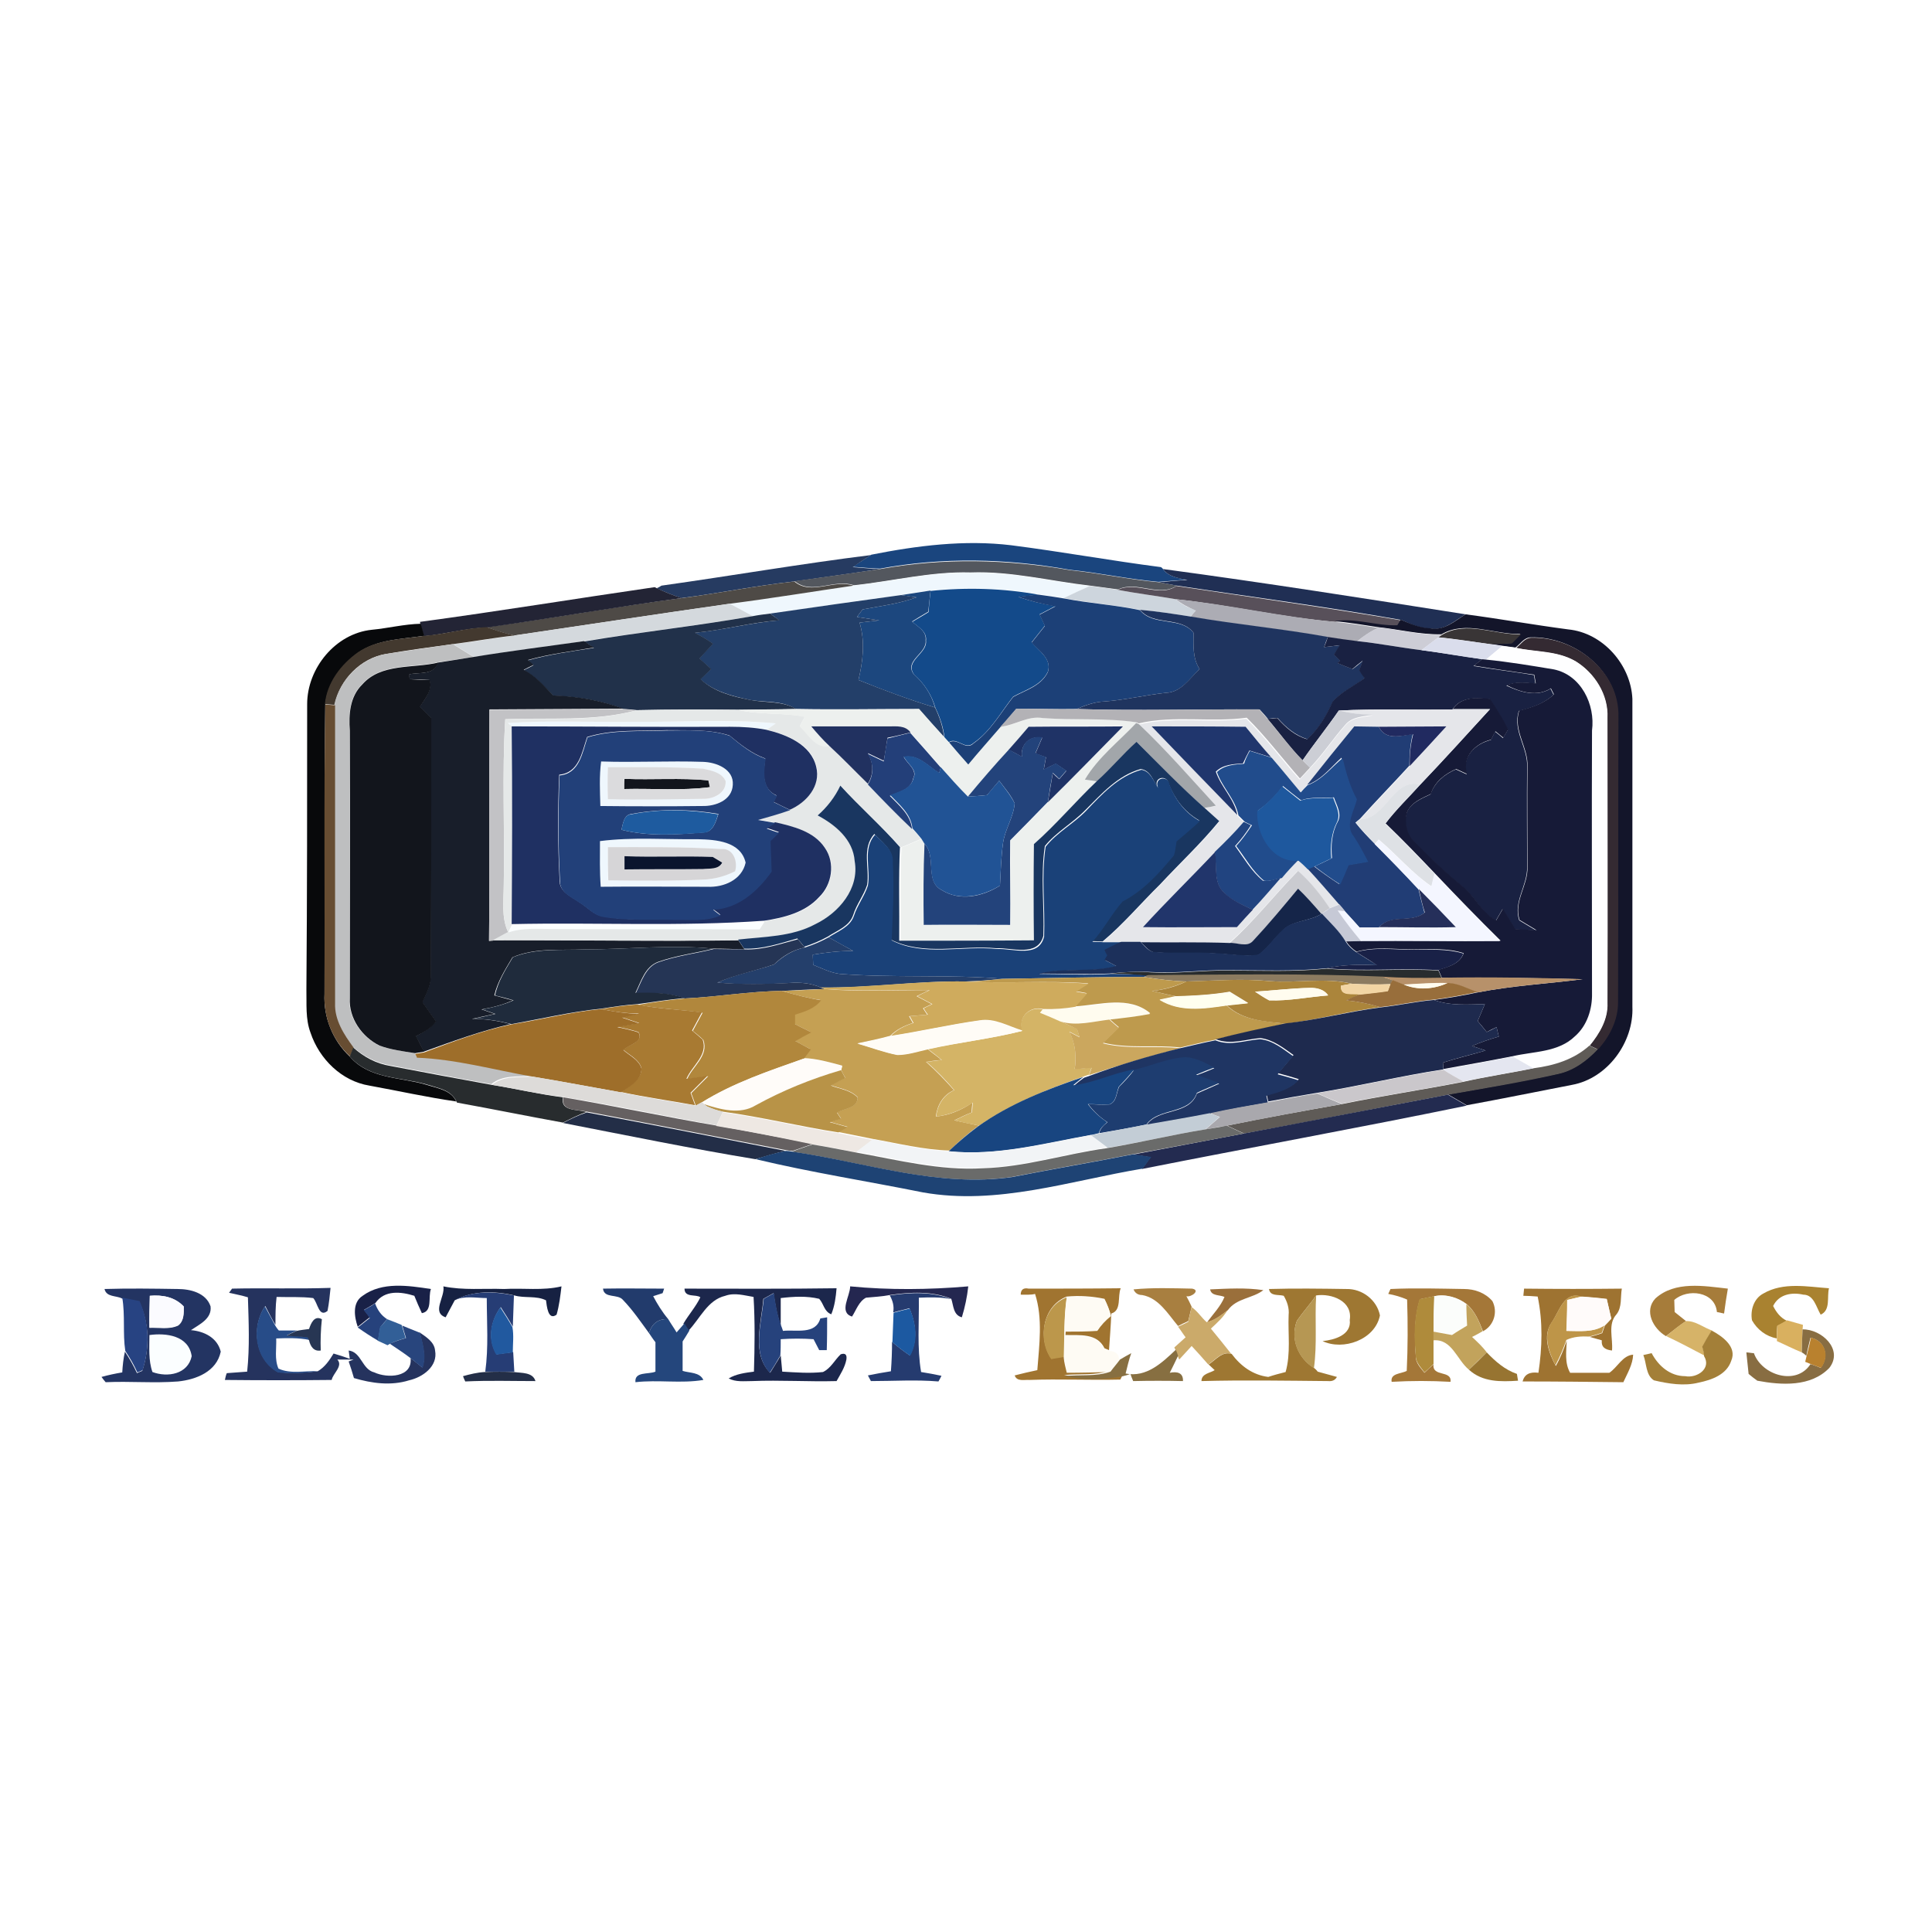 <?xml version="1.0" encoding="utf-8"?>
<!-- Generator: Adobe Illustrator 21.1.0, SVG Export Plug-In . SVG Version: 6.00 Build 0)  -->
<svg version="1.1" id="Layer_1" xmlns="http://www.w3.org/2000/svg" xmlns:xlink="http://www.w3.org/1999/xlink" x="0px" y="0px"
	 viewBox="0 0 512 512" style="enable-background:new 0 0 512 512;" xml:space="preserve">
<style type="text/css">
	.st0{fill:#FFFFFF;}
	.st1{fill:#1A457E;}
	.st2{fill:#263B61;}
	.st3{fill:#53575E;}
	.st4{fill:#EFF7FD;}
	.st5{fill:#202F54;}
	.st6{fill:#4E4A46;}
	.st7{fill:#CDD5DD;}
	.st8{fill:#58505A;}
	.st9{fill:#232435;}
	.st10{fill:#1C477E;}
	.st11{fill:#134A8A;}
	.st12{fill:#233F69;}
	.st13{fill:#1C4077;}
	.st14{fill:#ACACB4;}
	.st15{fill:#D4D9DD;}
	.st16{fill:#21314A;}
	.st17{fill:#1F345F;}
	.st18{fill:#13152A;}
	.st19{fill:#08090B;}
	.st20{fill:#43392F;}
	.st21{fill:#CDCDD6;}
	.st22{fill:#393536;}
	.st23{fill:#192142;}
	.st24{fill:#DADDEC;}
	.st25{fill:#342A32;}
	.st26{fill:#BEBFC0;}
	.st27{fill:#181E2A;}
	.st28{fill:#FEFEFF;}
	.st29{fill:#161A37;}
	.st30{fill:#12151C;}
	.st31{fill:#674D32;}
	.st32{fill:#C2C2C5;}
	.st33{fill:#E5E8E8;}
	.st34{fill:#EDF0EE;}
	.st35{fill:#B3B2B6;}
	.st36{fill:#E5E6EA;}
	.st37{fill:#CCCED5;}
	.st38{fill:#1F3062;}
	.st39{fill:#213160;}
	.st40{fill:#1F3366;}
	.st41{fill:#A2A6AA;}
	.st42{fill:#20366D;}
	.st43{fill:#213D75;}
	.st44{fill:#212A60;}
	.st45{fill:#224079;}
	.st46{fill:#233F79;}
	.st47{fill:#23437B;}
	.st48{fill:#193660;}
	.st49{fill:#214C8C;}
	.st50{fill:#215395;}
	.st51{fill:#DBDBDD;}
	.st52{fill:#1A4178;}
	.st53{fill:#DEE1E5;}
	.st54{fill:#1E589E;}
	.st55{fill:#1E5B9F;}
	.st56{fill:#214480;}
	.st57{fill:#F4F6FF;}
	.st58{fill:#D6D5D7;}
	.st59{fill:#21356B;}
	.st60{fill:#0A142D;}
	.st61{fill:#CACBD0;}
	.st62{fill:#152549;}
	.st63{fill:#252F5A;}
	.st64{fill:#C6C9D6;}
	.st65{fill:#1C305B;}
	.st66{fill:#FBFEFF;}
	.st67{fill:#243F6B;}
	.st68{fill:#253555;}
	.st69{fill:#1F2B3C;}
	.st70{fill:#192147;}
	.st71{fill:#282C2E;}
	.st72{fill:#8C7B60;}
	.st73{fill:#B7916A;}
	.st74{fill:#BE9A4D;}
	.st75{fill:#AB853B;}
	.st76{fill:#986E3B;}
	.st77{fill:#FFFCEF;}
	.st78{fill:#CFAB5D;}
	.st79{fill:#F2D5A4;}
	.st80{fill:#C5A053;}
	.st81{fill:#B1873C;}
	.st82{fill:#FFFFEF;}
	.st83{fill:#1E2A4E;}
	.st84{fill:#A87A32;}
	.st85{fill:#D4B466;}
	.st86{fill:#9E6E2A;}
	.st87{fill:#FFFCF6;}
	.st88{fill:#CBA75E;}
	.st89{fill:#1F3563;}
	.st90{fill:#5F5B57;}
	.st91{fill:#FFFCF9;}
	.st92{fill:#1E3D70;}
	.st93{fill:#E4E6F0;}
	.st94{fill:#B89347;}
	.st95{fill:#184580;}
	.st96{fill:#CAC7CB;}
	.st97{fill:#DDDBD9;}
	.st98{fill:#A9A8AD;}
	.st99{fill:#232B50;}
	.st100{fill:#656061;}
	.st101{fill:#232E47;}
	.st102{fill:#EEE8E3;}
	.st103{fill:#C3CDD6;}
	.st104{fill:#6A6B6A;}
	.st105{fill:#F2F4F6;}
	.st106{fill:#1E4374;}
	.st107{fill:#162142;}
	.st108{fill:#242750;}
	.st109{fill:#233462;}
	.st110{fill:#25335E;}
	.st111{fill:#223B6C;}
	.st112{fill:#1C274C;}
	.st113{fill:#A07430;}
	.st114{fill:#A87F40;}
	.st115{fill:#9A6F3B;}
	.st116{fill:#9E7732;}
	.st117{fill:#A47738;}
	.st118{fill:#9E7331;}
	.st119{fill:#A67C3A;}
	.st120{fill:#A98230;}
	.st121{fill:#263D75;}
	.st122{fill:#26427C;}
	.st123{fill:#253B6F;}
	.st124{fill:#274382;}
	.st125{fill:#FBFBFF;}
	.st126{fill:#BC974B;}
	.st127{fill:#FEFBF4;}
	.st128{fill:#B69753;}
	.st129{fill:#AF8B3B;}
	.st130{fill:#FBFDFB;}
	.st131{fill:#BE9548;}
	.st132{fill:#FFFBFA;}
	.st133{fill:#274C88;}
	.st134{fill:#21599F;}
	.st135{fill:#1C59A1;}
	.st136{fill:#CBAA6A;}
	.st137{fill:#C2A35C;}
	.st138{fill:#273653;}
	.st139{fill:#325F97;}
	.st140{fill:#24467C;}
	.st141{fill:#D6B368;}
	.st142{fill:#D9B05F;}
	.st143{fill:#28457D;}
	.st144{fill:#886D42;}
	.st145{fill:#A37F38;}
	.st146{fill:#B9812E;}
	.st147{fill:#876F41;}
	.st148{fill:#977431;}
</style>
<rect y="0" class="st0" width="512" height="512"/>
<g id="_x23_1a457eff">
	<path class="st1" d="M230.9,147c12.1-2.4,24.7-4,37.1-2.5c13.3,1.7,26.5,4.1,39.7,5.8c0.1,0.1,0.4,0.3,0.5,0.5
		c1.5,2.1,4.1,2.4,6.4,2.8c-2.5,0.2-5.1,0.4-7.6,0.6c-7.9-0.7-15.6-2.4-23.5-3.2c-16.6-3-33.7-3.4-50.3-0.3
		c-2.4-0.1-4.8-0.3-7.2-0.5C227.6,149.2,229.2,148.1,230.9,147z"/>
</g>
<g id="_x23_263b61ff">
	<path class="st2" d="M175.3,155.2c18.5-2.6,37-5.8,55.5-8.1c-1.6,1-3.2,2.1-4.8,3.2c2.4,0.2,4.8,0.4,7.2,0.5
		c-7.6,1.2-15.2,2.2-22.8,3.3c-10,1.1-19.8,3.1-29.8,4.4c-2.2-0.7-4.4-1.6-6.6-2.6C174.5,155.7,175,155.4,175.3,155.2z"/>
</g>
<g id="_x23_53575eff">
	<path class="st3" d="M233.3,150.8c16.6-3,33.7-2.6,50.3,0.3c7.9,0.8,15.6,2.5,23.5,3.2c1.2,0.2,3.6,0.7,4.8,0.9
		c-4.8,3.2-10.5-1.4-15.6,1c-2.5-0.3-4.9-0.7-7.4-1c-10.5-1.2-21-3.9-31.7-3.5c-10.4-0.3-20.6,2.3-30.9,3.4
		c-5.2-1.8-11.2,2.7-15.7-1.1C218.1,153,225.7,151.9,233.3,150.8z"/>
</g>
<g id="_x23_eff7fdff">
	<path class="st4" d="M226.2,155.2c10.3-1.1,20.5-3.7,30.9-3.4c10.7-0.4,21.1,2.3,31.7,3.5c-2.3,1-4.6,2.1-6.8,3.2
		c-2.2-0.4-4.4-0.7-6.7-1c-9.5-1.7-19.2-2-28.7-1c-2.6,0.3-5.2,0.8-7.8,1.2c-11.6,1.6-23.1,3.2-34.7,4.9c-1.5,0.2-3.1,0.4-4.7,0.7
		c-2-1.1-4-2.2-6.1-3.3C204.3,158.6,215.3,156.8,226.2,155.2z"/>
	<path class="st4" d="M134.6,191.6c10.8-0.6,21.6-0.2,32.5-0.3c12.8,0.1,25.7-0.7,38.5,0.4c-0.8,0.6-1.6,1.1-2.4,1.7
		c-3.2-0.6-6.4-0.8-9.6-0.8c-19.3,0.1-38.6-0.1-57.9-0.1L134.6,191.6z"/>
	<path class="st4" d="M159.1,213.6c0-3.9-0.2-7.9,0.2-11.8c9,0.3,18-0.1,27,0.1c3.4,0.1,8.1,1.9,7.9,6.1c-0.2,4.1-4.6,5.7-8.1,5.6
		C177,213.8,168,213.7,159.1,213.6 M161.1,203.3c-0.1,2.8-0.1,5.7,0,8.5c8.4,0.1,16.8-0.1,25.2-0.1c2.8,0.1,6.2-1.5,6-4.7
		c-1-2.2-3.9-2.8-6-3.3C177.9,203.2,169.5,203.3,161.1,203.3z"/>
	<path class="st4" d="M159,222.9c8.6-1.1,17.4-0.4,26.1-0.6c4.7,0.1,11.3,0.6,12.6,6.2c-1,4.6-5.8,6.6-10.1,6.4
		c-9.4,0.1-18.9-0.1-28.3,0C158.9,230.9,159,226.9,159,222.9 M161.1,224.5c0,2.9,0,5.9,0,8.8c8.4,0,16.8,0.2,25.2-0.2
		c3-0.1,5.8-0.9,8.4-2.2c0.8-2.6-0.6-6.1-3.7-5.9C181.1,224.4,171.1,224.5,161.1,224.5z"/>
</g>
<g id="_x23_202f54ff">
	<path class="st5" d="M308.2,150.8c26.8,3.6,53.5,7.8,80.2,12c-2.9,1.7-5.7,4.4-9.2,3.8c-2.8,0-5.4-1.2-7.8-2.3
		c-19.8-3.5-39.7-6.1-59.5-9.1c-1.2-0.2-3.6-0.7-4.8-0.9c2.5-0.2,5.1-0.5,7.6-0.6C312.3,153.2,309.7,152.9,308.2,150.8z"/>
</g>
<g id="_x23_4e4a46ff">
	<path class="st6" d="M180.7,158.5c9.9-1.3,19.8-3.3,29.8-4.4c4.5,3.8,10.5-0.7,15.7,1.1c-11,1.6-21.9,3.4-32.9,4.8
		c-19,2.7-38,5.6-57,8.4c-2.6-0.5-5-1.4-7.4-2.2C146.2,163.9,163.4,160.7,180.7,158.5z"/>
</g>
<g id="_x23_cdd5ddff">
	<path class="st7" d="M288.8,155.3c2.5,0.3,4.9,0.6,7.4,1c5.1,1,10.3,1.6,15.4,2.5c1.5,1.4,3.4,2.3,5.3,2.9c-0.3,0.4-1,1.3-1.4,1.7
		c-4.5-0.7-9-1.4-13.5-1.8c-6.6-1.3-13.4-1.8-20.1-3.1C284.2,157.4,286.5,156.3,288.8,155.3z"/>
</g>
<g id="_x23_58505aff">
	<path class="st8" d="M296.2,156.3c5.2-2.4,10.8,2.2,15.6-1c19.8,3,39.8,5.7,59.5,9.1l-0.9,1.5c-5.6,0.2-11-2-16.6-1.1
		c-14.2-1.2-28.1-4.5-42.2-6C306.5,157.9,301.3,157.3,296.2,156.3z"/>
</g>
<g id="_x23_232435ff">
	<path class="st9" d="M111.3,164.8c20.8-2.8,41.5-6.2,62.2-9.2l0.6,0.3c2.1,1,4.3,1.9,6.6,2.6c-17.3,2.3-34.5,5.4-51.8,7.8
		c-5.6,0.2-11,1.8-16.6,2.3c-0.2-0.8-0.7-2.4-0.9-3.2L111.3,164.8z"/>
</g>
<g id="_x23_1c477eff">
	<path class="st10" d="M238.8,157.7c2.6-0.4,5.2-0.8,7.8-1.2c-0.2,1.9-0.4,3.7-0.6,5.6c-1.5,0.9-2.9,1.7-4.3,2.6
		c1.5,1.4,3.9,2.5,3.6,5c0.4,3.5-5.7,5.3-3.2,8.9c2.7,2.4,4.7,5.3,5.7,8.9c-6.9-2.1-13.7-4.6-20.3-7.3c1.2-5,1.8-10.2,0.3-15.2
		c1.7-0.2,3.5-0.4,5.2-0.6c-2-0.3-3.9-0.6-5.9-0.9c0.4-0.5,1.1-1.5,1.5-2c4.8-0.9,9.7-1.5,14.3-3.2
		C241.8,158.2,239.8,157.9,238.8,157.7z"/>
</g>
<g id="_x23_134a8aff">
	<path class="st11" d="M246.6,156.6c9.6-1,19.3-0.7,28.7,1c-1.8,0.2-3.6,0.4-5.4,0.6c3.2,1.1,6.5,1.9,9.8,2.4
		c-1.4,0.7-2.8,1.5-4.2,2.2c0.5,1,0.9,2,1.4,3c-1.2,1.5-2.3,2.9-3.5,4.4c1.9,2.3,5.4,4.4,4.3,7.8c-1.8,3.7-5.9,4.8-9.2,6.6
		c-3.3,4.2-6,9.2-10.5,12.3c-2.2,2.1-4.3-1.7-6.6-0.2c-0.4-0.4-0.7-0.8-1.1-1.2c-0.3-2.8-1.2-5.4-2.4-7.9c-1-3.5-3-6.5-5.7-8.9
		c-2.5-3.6,3.6-5.5,3.2-8.9c0.3-2.5-2.1-3.6-3.6-5c1.4-0.9,2.9-1.7,4.3-2.6C246.2,160.3,246.4,158.4,246.6,156.6z"/>
</g>
<g id="_x23_233f69ff">
	<path class="st12" d="M204.1,162.6c11.6-1.7,23.1-3.3,34.7-4.9c1,0.1,3,0.5,4.1,0.6c-4.6,1.7-9.5,2.3-14.3,3.2
		c-0.4,0.5-1.1,1.5-1.5,2c2,0.3,3.9,0.6,5.9,0.9c-1.8,0.2-3.5,0.4-5.2,0.6c1.5,5,0.9,10.2-0.3,15.2c6.7,2.7,13.4,5.2,20.3,7.3
		c1.2,2.5,2.1,5.2,2.4,7.9c-2.3-2.5-4.5-5-6.7-7.5c-10.9,0-21.7,0.2-32.6,0c-3.6-2.3-8.1-1.7-12.1-2.4c-4.7-1-9.6-2.2-13.2-5.5
		c0.9-0.9,1.9-1.8,2.8-2.7c-1-0.9-2.1-1.9-3.1-2.8c1.2-1.3,2.4-2.6,3.6-3.9c-1.5-1.1-3.1-2-4.8-2.9c7.5-0.7,14.8-2.7,22.4-3.3
		C205.7,163.8,204.9,163.2,204.1,162.6z"/>
</g>
<g id="_x23_1c4077ff">
	<path class="st13" d="M269.9,158.2c1.8-0.3,3.6-0.5,5.4-0.6c2.2,0.3,4.4,0.6,6.7,1c6.7,1.3,13.5,1.7,20.1,3.1
		c3.6,4.4,10.8,1.6,14.2,6c0,3.3-0.3,6.7,1.6,9.6c-2.6,2.5-4.9,6.2-8.9,6.3c-5.5,0.6-10.8,1.9-16.3,2.3c-2.6,0.1-5.1,1-7.4,2
		c-5.3,0.1-10.6-0.1-15.9-0.1c-1.4,1.6-2.8,3.3-4.2,5c-2.8,3.3-5.8,6.6-8.6,10c-1.8-2-3.5-4-5.2-6c2.4-1.5,4.5,2.3,6.6,0.2
		c4.5-3.2,7.2-8.1,10.5-12.3c3.3-1.8,7.4-2.9,9.2-6.6c1.1-3.5-2.4-5.6-4.3-7.8c1.2-1.5,2.3-2.9,3.5-4.4c-0.5-1-0.9-2-1.4-3
		c1.4-0.7,2.8-1.5,4.2-2.2C276.3,160.1,273.1,159.3,269.9,158.2z"/>
</g>
<g id="_x23_acacb4ff">
	<path class="st14" d="M311.6,158.8c14.1,1.4,28,4.7,42.2,6c3.9,0.4,7.7,1,11.5,1.6c-2.1,0.9-3.9,2.2-5.7,3.6
		c-2.6-0.3-5.2-0.7-7.8-1.1c-12-2.2-24.3-3.3-36.3-5.4c0.3-0.4,1-1.3,1.4-1.7C315,161,313.2,160.1,311.6,158.8z"/>
</g>
<g id="_x23_d4d9ddff">
	<path class="st15" d="M136.4,168.4c19-2.8,38-5.7,57-8.4c2.1,1.1,4.1,2.2,6.1,3.3c-14.8,2.5-29.8,4.2-44.6,6.6
		c-9.8,1.5-19.5,2.7-29.3,4.2c-1.8-1.1-3.7-2.3-5.5-3.4C125.5,170.1,130.9,169.1,136.4,168.4z"/>
</g>
<g id="_x23_21314aff">
	<path class="st16" d="M199.4,163.3c1.5-0.3,3.1-0.5,4.7-0.7c0.8,0.6,1.6,1.2,2.5,1.8c-7.5,0.5-14.9,2.6-22.4,3.3
		c1.7,0.9,3.3,1.8,4.8,2.9c-1.2,1.3-2.4,2.6-3.6,3.9c1,0.9,2.1,1.9,3.1,2.8c-0.9,0.9-1.9,1.8-2.8,2.7c3.6,3.4,8.5,4.6,13.2,5.5
		c4.1,0.8,8.5,0.2,12.1,2.4c-5.2,0.1-10.3,0.1-15.5,0.2c-8.9-0.1-17.8-0.1-26.7,0.1c-0.9-0.1-2.7-0.3-3.6-0.3
		c-6-2.3-12.3-3.3-18.6-3.5c-2.3-2.5-4.7-5.1-7.8-6.8c0.9-0.4,1.8-0.9,2.6-1.3c-0.4-0.3-1.2-1-1.5-1.3c5.7-1.6,11.6-2.4,17.5-3.3
		c-0.6-0.4-1.9-1.3-2.6-1.7C169.6,167.5,184.6,165.9,199.4,163.3z"/>
</g>
<g id="_x23_1f345fff">
	<path class="st17" d="M302.1,161.6c4.5,0.4,9,1.1,13.5,1.8c12.1,2.1,24.3,3.2,36.3,5.4c-0.3,0.7-0.8,2-1,2.7
		c1.4-0.2,2.8-0.3,4.2-0.5c-0.5,0.8-1,1.7-1.5,2.5c0.4,0.4,1.2,1.2,1.6,1.6l-0.7,0.6c1.3,0.6,2.6,1.1,4,1.6c0.7-0.5,2-1.6,2.7-2.2
		c-0.3,0.8-0.6,1.6-0.9,2.5c0.4,0.5,1.1,1.5,1.4,2.1c-2.8,2.2-6.2,3.6-8.5,6.3c-1.6,3.7-3.7,7.1-6.7,9.9c-3.2-1-5.7-3.1-7.9-5.6
		c-0.6,0-2,0.1-2.6,0.2c-0.7-0.9-1.5-1.7-2.2-2.5c-16.2-0.1-32.3,0.4-48.5-0.1c2.4-1,4.8-1.9,7.4-2c5.5-0.4,10.8-1.7,16.3-2.3
		c4-0.1,6.3-3.9,8.9-6.3c-1.9-2.9-1.6-6.3-1.6-9.6C312.9,163.2,305.7,166,302.1,161.6z"/>
</g>
<g id="_x23_13152aff">
	<path class="st18" d="M388.4,162.8c9.1,1.2,18.1,2.8,27.2,4c9.2,0.9,16.6,9.4,17,18.4c0,27.2,0,54.4,0,81.6c0.4,9.4-6.6,19-16,20.7
		c-9.3,1.8-18.6,3.7-27.9,5.4c-1.7-1-3.3-1.9-5-2.9c9.8-1.7,19.6-3.4,29.2-5.5c4.1-0.9,7.6-3.5,10.4-6.5c3.1-3.3,5.3-7.7,5.3-12.4
		c0-25.2-0.1-50.4,0.1-75.6c0.4-12.2-11.5-21.4-23.1-21.1c-1.8,0.1-2.7,1.8-4,2.7c-1.2-0.2-2.5-0.3-3.7-0.5
		c-0.8-0.1-2.4-0.4-3.2-0.5c1.9,0,3.9-0.1,5.8-0.2c0.8-0.8,1.6-1.6,2.4-2.4c-7,0.2-14.4-3.7-20.9,0.1c-5.7,0.1-11.2-1.3-16.8-1.9
		c-3.8-0.6-7.6-1.2-11.5-1.6c5.6-0.9,11,1.3,16.6,1.1l0.9-1.5c2.5,1.1,5.1,2.2,7.8,2.3C382.8,167.2,385.6,164.5,388.4,162.8z"/>
</g>
<g id="_x23_08090bff">
	<path class="st19" d="M81.4,186.6c0-9.5,7.5-18.7,17.1-19.7c4.3-0.4,8.6-1.5,13-1.6c0.2,0.8,0.7,2.4,0.9,3.2
		c-5.9,0.9-12.4,0.9-17.5,4.5c-4.4,3.3-8.1,8.1-8.7,13.7c-0.3,25.6-0.1,51.1-0.2,76.7c-0.3,6.2,2.2,12.4,6.7,16.6
		c5.1,6,13.5,5.4,20.4,7.5c2.8,0.9,6.5,1.4,7.8,4.4c-7.7-1.1-15.3-2.8-23-4.2c-7.4-1.2-13.3-7.1-15.6-14c-1.4-3.7-1-7.7-1.1-11.5
		C81.4,236.9,81.4,211.7,81.4,186.6z"/>
</g>
<g id="_x23_43392fff">
	<path class="st20" d="M112.4,168.5c5.6-0.4,11-2.1,16.6-2.3c2.4,0.8,4.9,1.7,7.4,2.2c-5.5,0.6-10.9,1.6-16.4,2.3
		c-5.9,0.8-11.8,1.6-17.7,2.6c-6.7,1.1-12.3,6.8-13.6,13.5c-0.9-0.1-1.7-0.1-2.6-0.2c0.5-5.6,4.2-10.5,8.7-13.7
		C99.9,169.4,106.4,169.4,112.4,168.5z"/>
</g>
<g id="_x23_cdcdd6ff">
	<path class="st21" d="M359.7,169.9c1.7-1.4,3.6-2.7,5.7-3.6c5.6,0.6,11.2,2.1,16.8,1.9l-1,0.7c-1.5,1.1-3,2.3-4.5,3.4
		C371,171.6,365.4,170.5,359.7,169.9z"/>
</g>
<g id="_x23_393536ff">
	<path class="st22" d="M382.2,168.2c6.5-3.8,13.9,0.1,20.9-0.1c-0.8,0.8-1.6,1.6-2.4,2.4c-2,0.1-3.9,0.2-5.8,0.2
		c-4.6-0.6-9.1-1.4-13.7-1.8L382.2,168.2z"/>
</g>
<g id="_x23_192142ff">
	<path class="st23" d="M350.9,171.5c0.3-0.7,0.8-2,1-2.7c2.6,0.4,5.2,0.8,7.8,1.1c5.7,0.6,11.3,1.7,17,2.4
		c5.4,0.7,10.7,1.6,16.1,2.4c-0.8,0.6-1.5,1.2-2.3,1.8c5.3,0.9,10.6,1.5,16,2.4c0.1,0.6,0.3,1.7,0.4,2.3c-2.6-0.3-5.3-0.6-7.7,0.5
		c3.7,1.7,8,3.1,11.7,0.8c0.2,0.4,0.6,1.2,0.8,1.6c-2.5,2.4-5.9,3.5-9.2,4.3c-1.7,5.3,2.5,9.8,2.2,15c-0.1,8.8,0,17.6,0,26.4
		c0.1,4.9-3.7,9.1-2.1,14.1c1.5,0.9,3,1.8,4.5,2.7c-1.9-0.1-3.7-0.2-5.6-0.3c-1.1-1.8-2.2-3.6-3.3-5.4c-0.6,1-1.2,2.1-1.8,3.1
		c-3.9-2.1-5.5-6.4-8.9-9c-4.6-3.8-9-7.9-13.1-12.2c-1.8-1.8-2.3-4.7-1.7-7.2c1-2.8,3.9-3.9,6.4-5.1c1.1-3.2,3.7-5.3,6.7-6.6
		c1,0.4,1.9,0.9,2.9,1.3c-1.5-4.5,2.2-8.1,6.4-9.1c0.4-0.7,0.7-1.5,1.1-2.2c0.7,0.5,1.4,1.1,2.1,1.7c0.4-0.7,0.9-1.5,1.3-2.2
		c-1.5-2.8-3.1-5.5-4.8-8.1c-3.5-0.4-7.6-0.7-9.9,2.7c-10,0.2-20.1-0.2-30.1,0.3c-3.1,4.5-6.5,8.7-9.6,13.2c-3.4-3.4-6.2-7.4-9.3-11
		c0.7,0,2-0.1,2.6-0.2c2.2,2.5,4.7,4.7,7.9,5.6c3-2.8,5.1-6.2,6.7-9.9c2.3-2.7,5.7-4.2,8.5-6.3c-0.4-0.5-1.1-1.5-1.4-2.1
		c0.3-0.8,0.6-1.6,0.9-2.5c-0.7,0.5-2,1.6-2.7,2.2c-1.3-0.5-2.7-1-4-1.6l0.7-0.6c-0.4-0.4-1.2-1.2-1.6-1.6c0.5-0.9,1-1.7,1.5-2.5
		C353.7,171.2,352.3,171.3,350.9,171.5z"/>
</g>
<g id="_x23_daddecff">
	<path class="st24" d="M376.7,172.3c1.5-1.2,3-2.3,4.5-3.4c4.6,0.5,9.1,1.2,13.7,1.8c0.8,0.1,2.4,0.4,3.2,0.5
		c-1.4,1.2-2.9,2.4-4.3,3.6l-1-0.1C387.4,174,382.1,173,376.7,172.3z"/>
</g>
<g id="_x23_342a32ff">
	<path class="st25" d="M401.8,171.7c1.3-1,2.2-2.6,4-2.7c11.6-0.3,23.5,8.9,23.1,21.1c-0.1,25.2,0,50.4-0.1,75.6
		c0,4.6-2.2,9-5.3,12.4l-2.2-1c2.6-3.2,4.9-7,4.7-11.3c0.1-25.2,0-50.4,0-75.6c0.3-6.1-3.4-11.9-8.5-15
		C412.6,172.5,407,172.9,401.8,171.7z"/>
</g>
<g id="_x23_bebfc0ff">
	<path class="st26" d="M102.3,173.3c5.9-0.9,11.8-1.7,17.7-2.6c1.8,1.1,3.7,2.3,5.5,3.4c-3.1,0.5-6.3,0.9-9.4,1.4
		c-6.7,1.6-15.1,0.1-20.1,5.8c-3.4,3.2-3.6,8-3.4,12.3c0.1,23.6,0,47.3,0,70.9c-0.3,5.3,3.2,10.3,7.9,12.6c3,1.1,6.3,1.5,9.4,2
		c0.1,0.3,0.4,0.8,0.5,1c10.3,0.5,20.4,3.2,30.5,5c-3.6,0.3-7.7-0.3-10.7,2.2c-9-1.6-17.9-3.3-26.8-5c-3.7-0.6-7.1-2.4-9.9-4.9
		c-2.5-3.5-5.1-7.3-4.9-11.8c0-26.3,0-52.6,0-78.9C90,180.2,95.6,174.5,102.3,173.3z"/>
</g>
<g id="_x23_181e2aff">
	<path class="st27" d="M125.5,174.1c9.7-1.6,19.5-2.8,29.3-4.2c0.6,0.4,1.9,1.3,2.6,1.7c-5.9,1-11.8,1.7-17.5,3.3
		c0.4,0.3,1.2,1,1.5,1.3c-0.9,0.4-1.8,0.9-2.6,1.3c3.1,1.6,5.4,4.2,7.8,6.8c6.4,0.2,12.6,1.3,18.6,3.5c-11.8,0.1-23.7,0.1-35.5,0.2
		c-0.1,20.4,0.1,40.9-0.1,61.3l1-0.1c21.7-0.1,43.4,0.3,65.1,0c0.4,0.6,1.2,1.8,1.6,2.4c-2.8-0.1-5.5-0.2-8.3-0.2
		c-11.3-1.1-22.7,0.2-34.1,0.2c-6.4,0.3-13.1-0.5-19.1,2.1c-1.9,3.2-4,6.5-4.8,10.1c1.6,0.4,3.2,0.9,4.9,1.3
		c-2.6,1.2-5.4,1.9-8.3,2.4c0.9,0.3,2.6,0.9,3.5,1.2c-2,0.4-4,0.9-6,1.3c3.4,0,6.9,0.5,10.2,1.4c-7.9,1.8-15.5,4.6-23,7.3
		c-0.7-1.4-1.4-2.8-2.1-4.1c1.9-1,3.9-2.1,5.3-3.9c-1.2-1.7-2.4-3.4-3.6-5.1c1-2.3,2.3-4.5,2.2-7.1c0.1-22.7,0-45.5,0.1-68.2
		c-1-1-2-2-3-3c1.4-2.1,3.4-4.3,2.6-7.1c-1.8-0.1-3.5-0.2-5.3-0.2c0-0.3,0-1-0.1-1.3c2.7-0.6,6.6,0.3,7.6-3.1
		C119.2,175.1,122.4,174.6,125.5,174.1z"/>
</g>
<g id="_x23_fefeffff">
	<path class="st28" d="M393.8,174.8c1.4-1.2,2.9-2.4,4.3-3.6c1.2,0.2,2.5,0.3,3.7,0.5c5.2,1.1,10.9,0.7,15.6,3.5
		c5.1,3.1,8.8,8.9,8.5,15c0,25.2,0,50.4,0,75.6c0.2,4.3-2.1,8.1-4.7,11.3c-4.1,3.8-9.4,5.4-14.8,6c-1.8-1-3.7-2.1-5.5-3.1
		c5.6-1.2,12.1-1,16.5-5.3c3.2-2.8,4.6-7.2,4.5-11.4c0-23.2-0.1-46.4,0-69.6c0.9-6.9-2.9-14.7-10.1-16.2
		C405.8,176.4,399.8,175.5,393.8,174.8z"/>
</g>
<g id="_x23_161a37ff">
	<path class="st29" d="M392.8,174.7l1,0.1c6,0.6,12,1.6,18,2.6c7.2,1.5,11,9.3,10.1,16.2c-0.1,23.2,0,46.4,0,69.6
		c0.1,4.2-1.3,8.6-4.5,11.4c-4.4,4.3-10.9,4-16.5,5.3c-6.1,1.2-12.3,2.3-18.4,3.4c0-0.4-0.1-1.3-0.1-1.7c3.8-1.2,7.6-2.1,11.3-3.2
		c-1.2-0.4-2.4-0.8-3.6-1.2c2.3-1,4.7-1.8,7.1-2.5c-0.2-0.8-0.4-1.6-0.6-2.5c-0.9,0.4-1.7,0.8-2.6,1.3c-0.8-1-1.6-2-2.4-2.9
		c0.6-1.5,1.3-3,1.9-4.5c-4.5,0.1-9.2,0.5-13.5-1.1c3.9-0.5,7.8-1.2,11.6-2c9.2-1.8,18.5-2.3,27.8-3.5c-12.4-0.3-24.9-0.5-37.3-0.4
		l-0.9-2.1c2.6-0.8,5.6-1.5,6.7-4.4c-4.3-1.4-8.8-1-13.2-1c-5.1,0-10.3-0.8-15.2,0.6c-1.1-0.7-2.1-1.7-2.8-2.8c1,0,3.1-0.1,4.1-0.1
		c12.3-0.1,24.6,0.1,36.9,0c-5.9-5.8-11.7-11.8-17.4-17.8c-4.3-4.5-8.6-9-13.1-13.3c2.8-3.7,6.2-7,9.3-10.4
		c6.2-6.5,12.3-13.2,18.4-19.9c-3.3,0-6.6,0-9.9,0c2.3-3.3,6.3-3.1,9.9-2.7c1.7,2.6,3.4,5.3,4.8,8.1c-0.4,0.7-0.9,1.5-1.3,2.2
		c-0.7-0.6-1.4-1.1-2.1-1.7c-0.4,0.7-0.7,1.4-1.1,2.2c-4.2,1-7.8,4.5-6.4,9.1c-1-0.4-1.9-0.9-2.9-1.3c-3,1.3-5.7,3.4-6.7,6.6
		c-2.5,1.2-5.4,2.3-6.4,5.1c-0.5,2.5-0.1,5.3,1.7,7.2c4.1,4.3,8.5,8.4,13.1,12.2c3.3,2.6,5,6.9,8.9,9c0.6-1,1.2-2.1,1.8-3.1
		c1.1,1.8,2.2,3.6,3.3,5.4c1.8,0.1,3.7,0.2,5.6,0.3c-1.5-0.9-3-1.8-4.5-2.7c-1.6-5,2.3-9.2,2.1-14.1c0-8.8-0.1-17.6,0-26.4
		c0.3-5.2-3.9-9.7-2.2-15c3.3-0.8,6.7-1.9,9.2-4.3c-0.2-0.4-0.6-1.2-0.8-1.6c-3.7,2.4-8.1,1-11.7-0.8c2.4-1.1,5.1-0.7,7.7-0.5
		c-0.1-0.6-0.3-1.7-0.4-2.3c-5.3-0.8-10.7-1.5-16-2.4C391.2,175.9,392,175.3,392.8,174.7z"/>
</g>
<g id="_x23_12151cff">
	<path class="st30" d="M96,181.4c5-5.7,13.4-4.2,20.1-5.8c-1,3.4-4.9,2.5-7.6,3.1c0,0.3,0,1,0.1,1.3c1.8,0.1,3.5,0.2,5.3,0.2
		c0.8,2.8-1.2,4.9-2.6,7.1c1,1,2,2,3,3c0,22.7,0,45.5-0.1,68.2c0.1,2.6-1.2,4.8-2.2,7.1c1.2,1.7,2.4,3.4,3.6,5.1
		c-1.3,1.8-3.3,2.9-5.3,3.9c0.7,1.4,1.4,2.8,2.1,4.1c-0.6,0.1-1.8,0.3-2.4,0.4c-3.2-0.5-6.4-0.9-9.4-2c-4.7-2.3-8.2-7.3-7.9-12.6
		c0-23.6,0.1-47.3,0-70.9C92.4,189.4,92.7,184.6,96,181.4z"/>
	<path class="st30" d="M165.4,209.1c0-0.7,0-2,0.1-2.7c7.4,0.3,14.9-0.3,22.3,0.4c0.1,0.5,0.3,1.4,0.4,1.8
		C180.6,209.6,172.9,208.9,165.4,209.1z"/>
</g>
<g id="_x23_674d32ff">
	<path class="st31" d="M86,263.4c0.1-25.6-0.2-51.2,0.2-76.7c0.9,0.1,1.7,0.1,2.6,0.2c0,26.3,0,52.6,0,78.9
		c-0.2,4.5,2.4,8.4,4.9,11.8c-0.2,0.6-0.7,1.8-0.9,2.4C88.1,275.7,85.7,269.6,86,263.4z"/>
</g>
<g id="_x23_c2c2c5ff">
	<path class="st32" d="M129.7,188.1c11.8-0.1,23.7,0,35.5-0.2c0.9,0.1,2.7,0.3,3.6,0.3c-11.4,3.1-23.3,1.9-34.9,2.4
		c-0.9,14.6-0.1,29.2-0.4,43.9c0,4.2-0.7,8.7,1.2,12.6c-1.4,0.7-2.7,1.5-4.1,2.2l-1,0.1C129.8,229,129.6,208.5,129.7,188.1z"/>
</g>
<g id="_x23_e5e8e8ff">
	<path class="st33" d="M168.8,188.2c8.9-0.2,17.8-0.2,26.7-0.1c5.9,1.4,11.9,0.7,17.8,1.8c-0.4,0.8-0.9,1.6-1.3,2.5
		c2.3,2.1,4.2,5.9,7.8,5.3c3.6,3.2,6.8,6.7,10.2,10c3.8,4,7.7,8,11.7,11.8c0.8,0.9,1.6,1.9,2.4,2.8c-1.8,0.8-3.6,1.6-5.4,2.3
		c-4.9-5.7-10.7-10.7-15.8-16.3c-1.4,3.1-3.5,5.7-6,7.9c4.7,2.4,9.4,6.4,9.8,12.1c1.3,7.3-4.2,13.7-10.4,16.7
		c-6.3,3.4-13.6,3.2-20.5,4.1c-21.7,0.4-43.4,0-65.1,0c1.4-0.7,2.7-1.5,4.1-2.2c3.8-1.4,7.9-0.9,11.9-0.9c18.2,0.1,36.4,0,54.6,0.1
		c0.3-0.5,1-1.5,1.3-2c5.3-0.8,10.9-2.2,14.6-6.3c3.4-3.3,4.3-9.1,1.5-13c-2.9-4.4-8.4-5.8-13.2-6.8c-1.5-0.3-3.1-0.6-4.6-0.8
		c2.9-0.9,5.7-1.6,8.5-2.6c4.3-2,8.2-6.3,7-11.4c-1.4-6-7.8-8.5-13.2-9.8c0.8-0.6,1.6-1.1,2.4-1.7c-12.8-1.2-25.7-0.3-38.5-0.4
		c-10.8,0.1-21.6-0.4-32.5,0.3l1,0.9c0.2,17.6,0,35.1,0,52.7c-0.2,0.5-0.7,1.4-0.9,1.9c-1.9-4-1.2-8.4-1.2-12.6
		c0.3-14.6-0.5-29.3,0.4-43.9C145.5,190.2,157.5,191.4,168.8,188.2z"/>
</g>
<g id="_x23_edf0eeff">
	<path class="st34" d="M195.5,188.1c5.2-0.1,10.3,0,15.5-0.2c10.9,0.2,21.7,0,32.6,0c2.2,2.5,4.4,5,6.7,7.5c0.4,0.4,0.7,0.8,1.1,1.2
		c1.7,2,3.4,4,5.2,6c2.8-3.4,5.7-6.6,8.6-10c3.9-0.4,7.3-3,11.3-2.3c8.2,0.5,16.5-0.2,24.7,1.1c-4.6,5-10.1,9.2-13.6,15
		c0.8,0.1,2.5,0.3,3.3,0.5c-5.8,5.3-10.8,11.4-16.5,16.9c-0.1,8.5,0,17,0,25.5c-11.9,0-23.8,0.1-35.7,0.1c0-8.3-0.2-16.5,0.2-24.8
		c1.8-0.7,3.6-1.5,5.4-2.3c0.2,0.3,0.6,1,0.8,1.3c-0.3,7.2-0.2,14.3-0.2,21.5c7.6-0.1,15.3-0.1,22.9,0c0-7.5-0.1-14.9,0-22.4
		c3.4-3.3,6.7-6.7,10-10.2c6.7-6.6,13.3-13.4,19.9-20.1c-8.3,0-16.6,0-25,0.1c-1.7,2.1-3.5,4.1-5.3,6.1c-3.7,4.1-7.3,8.3-10.9,12.5
		c-2.5-2.5-4.8-5.2-7.2-7.8c-2.6-3.1-5.3-6.2-8.1-9.2c-1.4-1.9-3.7-1.6-5.7-1.6c-6.9,0-13.7-0.1-20.6,0c1.6,1.8,3.2,3.5,4.8,5.3
		c-3.7,0.6-5.5-3.2-7.8-5.3c0.4-0.8,0.9-1.6,1.3-2.5C207.4,188.8,201.3,189.5,195.5,188.1z"/>
</g>
<g id="_x23_b3b2b6ff">
	<path class="st35" d="M269.3,187.8c5.3,0,10.6,0.2,15.9,0.1c16.2,0.5,32.3,0,48.5,0.1c0.7,0.8,1.5,1.7,2.2,2.5
		c3.1,3.7,6,7.6,9.3,11c0.5,0.5,1.5,1.5,2,1.9c-0.9,1-1.8,1.9-2.7,2.9c-4.7-5.3-9-11.1-14.1-16.1c-9.5,1.3-19.3-0.7-28.6,1.5
		c-0.2-0.1-0.5-0.2-0.7-0.3c-8.2-1.2-16.5-0.5-24.7-1.1c-4-0.7-7.4,1.9-11.3,2.3C266.5,191.1,267.9,189.4,269.3,187.8z"/>
</g>
<g id="_x23_e5e6eaff">
	<path class="st36" d="M354.8,188.3c10-0.5,20.1-0.1,30.1-0.3c3.3,0,6.6,0,9.9,0c-6.1,6.6-12.1,13.3-18.4,19.9
		c-7.2-1.8-9.1,9.3-15.9,9.2c4.3-4.8,8.8-9.3,13.1-14.1c3.3-3.4,6.5-6.9,9.7-10.5c-6,0-11.9,0-17.9,0.1c-2.2,0-4.3-0.1-6.5-0.1
		c-4.2,5.1-8.4,10.3-12.5,15.5c-0.4,0.5-1.3,1.4-1.8,1.9c-2.5-3.1-5.1-6.1-7.7-9.2c-2.3-2.7-4.6-5.4-6.8-8.1
		c-8.3-0.1-16.6-0.1-24.9-0.1c7.6,7.8,15.1,15.7,22.7,23.6c0.5,0.6,1.1,1.2,1.7,1.7c-2.5,2.8-5,5.4-7.6,8
		c-6.3,6.7-12.9,13.1-19.1,19.9c8.3,0.1,16.6,0,24.9,0c1.4-1.5,2.8-3,4.2-4.6c2.5-2.8,4.9-5.7,7.5-8.4c1.5-1.7,3-3.3,4.5-4.9
		c0.9,0.7,1.7,1.5,2.5,2.3c2.9,3.1,5.6,6.3,8.4,9.5c-0.6,0.3-1.9,0.8-2.6,1.1c-2.4-3.6-5.1-7.1-8.4-9.9
		c-6.2,6.3-11.6,13.3-18.2,19.1c-7.8-0.3-15.7-0.1-23.5-0.2c-1.7,0-3.4-0.1-5.1,0c-1.2,0-3.7,0-4.9,0c5.5-4.6,10.1-10.1,15.2-15.1
		c5.2-5.6,10.9-10.9,15.7-16.8c-1.3-1.2-2.7-2.4-4-3.6c0.7-0.2,2.2-0.5,3-0.6c-6.7-7.3-13.2-14.8-20.4-21.6
		c9.3-2.2,19.1-0.3,28.6-1.5c5.1,5,9.3,10.7,14.1,16.1c0.9-1,1.8-1.9,2.7-2.9c3.4-3.5,6-7.6,9.3-11.3c1.7-2.3,4.8-2.3,7.4-2.8
		C360.8,189.4,357.7,189,354.8,188.3z"/>
</g>
<g id="_x23_ccced5ff">
	<path class="st37" d="M345.2,201.5c3.1-4.5,6.5-8.7,9.6-13.2c3,0.7,6,1.1,9,1.1c-2.6,0.5-5.6,0.5-7.4,2.8
		c-3.2,3.6-5.9,7.8-9.3,11.3C346.7,203,345.7,202,345.2,201.5z"/>
</g>
<g id="_x23_1f3062ff">
	<path class="st38" d="M135.6,192.5c19.3,0,38.6,0.2,57.9,0.1c3.2,0,6.5,0.2,9.6,0.8c5.4,1.3,11.8,3.9,13.2,9.8
		c1.3,5.1-2.6,9.5-7,11.4c-1.5-0.7-2.9-1.4-4.3-2.1c0.3-0.6,0.5-1.1,0.8-1.7c-4.1-1.8-3.5-6.2-3-9.8c-3.6-1.3-6.6-3.7-9.5-6.1
		c-5.4-1.7-11.1-1.3-16.7-1.4c-7,0.3-14.2-0.3-21,1.8c-1.4,4-2.1,9.5-7.4,10c-0.4,9.2-0.4,18.5,0.1,27.8c-0.2,3.3,3.2,4.5,5.4,6.1
		c2,1.2,3.6,3.2,6,3.6c6.3,1.2,12.8,0.7,19.2,0.8c4-0.1,8.3,0.6,12-1.2c-0.5-0.4-1.5-1.2-2-1.5c6.7-0.3,11.8-4.9,15.5-10.1
		c-0.2-2.7-0.3-5.4-0.3-8.1c0.8-0.7,1.5-1.5,2.3-2.2c-0.8-0.3-2.5-0.9-3.3-1.1c0.6-0.4,1.7-1.1,2.3-1.5c4.8,1.1,10.3,2.4,13.2,6.8
		c2.8,4,1.9,9.7-1.5,13c-3.7,4.1-9.3,5.5-14.6,6.3c-22.3,1.6-44.6,0.4-66.9,0.9C135.7,227.7,135.8,210.1,135.6,192.5z"/>
</g>
<g id="_x23_213160ff">
	<path class="st39" d="M215,192.5c6.9,0,13.7,0,20.6,0c2,0,4.3-0.3,5.7,1.6c-2,0.5-4,1-6.1,1.4c-0.3,2-0.6,4.1-1,6.1
		c-1.4-0.7-2.8-1.3-4.2-2c1.5,2.6,1.6,5.5,0,8.1c-3.4-3.3-6.7-6.8-10.2-10C218.1,196.1,216.5,194.3,215,192.5z"/>
</g>
<g id="_x23_1f3366ff">
	<path class="st40" d="M267.3,198.7c1.8-2,3.6-4.1,5.3-6.1c8.3-0.1,16.6,0,25-0.1c-6.6,6.7-13.2,13.5-19.9,20.1
		c0.4-2.6,0.9-5.1,1.3-7.7c0.4,0.4,1.2,1.2,1.7,1.6c0.6-0.7,1.3-1.5,1.9-2.2c-0.9-0.6-1.9-1.3-2.8-1.9c-1.1,0.5-2.1,1-3.2,1.6
		c0.2-1.1,0.4-2.2,0.6-3.3c-0.9-0.3-1.9-0.7-2.8-1c0.6-1.4,1.2-2.8,1.8-4.2c-3.3-0.6-5.8,1.8-5.4,5.1
		C269.7,199.9,268.5,199.3,267.3,198.7z"/>
</g>
<g id="_x23_a2a6aaff">
	<path class="st41" d="M287.5,206.6c3.5-5.9,9-10.1,13.6-15c0.2,0.1,0.5,0.2,0.7,0.3c7.2,6.8,13.7,14.3,20.4,21.6
		c-0.7,0.2-2.2,0.5-3,0.6c-6.3-5.5-12.1-11.5-17.9-17.4c-3.7,3.3-6.8,7.1-10.5,10.4C289.9,206.9,288.3,206.7,287.5,206.6z"/>
</g>
<g id="_x23_20366dff">
	<path class="st42" d="M305.2,192.5c8.3,0,16.6,0,24.9,0.1c2.2,2.7,4.5,5.5,6.8,8.1c-1.9-0.6-3.9-1.2-5.8-1.8
		c-0.6,1.1-1.2,2.3-1.7,3.4c-2.6,0.2-5.3,0.3-7.2,2.2c1.4,4.1,4.9,7.2,5.7,11.5C320.4,208.3,312.8,200.4,305.2,192.5z"/>
</g>
<g id="_x23_213d75ff">
	<path class="st43" d="M346.4,208c4.1-5.2,8.3-10.4,12.5-15.5c2.1,0,4.3,0.1,6.5,0.1c1.8,3.7,5.8,2.4,9,1.9
		c-0.7,2.8-0.9,5.6-0.9,8.4c-4.3,4.7-8.8,9.3-13.1,14.1c-0.3,0.3-0.9,0.7-1.2,1c1.6,2,3.3,3.8,5.1,5.6c3.9,3.9,7.8,7.9,11.6,12
		c0.5,2.1,1,4.2,1.6,6.3c-3.5,2.9-8.9,0.2-12.1,3.9c-1.7,0-3.4,0-5.1,0c-1.3-1.5-2.6-2.9-3.9-4.3c-0.5-0.6-1-1.2-1.5-1.8
		c-2.8-3.2-5.5-6.4-8.4-9.5c0.4-0.2,1.2-0.5,1.6-0.7c2.2,1.7,4.5,3.3,6.8,4.8c0.7-1.7,1.4-3.4,2.2-5.1c1.7-0.3,3.5-0.6,5.2-0.9
		c-1.2-2.3-2.4-4.5-3.8-6.7c-2.5-2.9,0.1-6.8,0.8-9.9c-1.8-3.4-2.8-7.2-3.8-10.9C352.7,203.3,350.2,206.7,346.4,208z"/>
</g>
<g id="_x23_212a60ff">
	<path class="st44" d="M365.4,192.6c6,0,11.9-0.1,17.9-0.1c-3.2,3.5-6.4,7-9.7,10.5c-0.1-2.8,0.2-5.7,0.9-8.4
		C371.2,195,367.2,196.3,365.4,192.6z"/>
</g>
<g id="_x23_224079ff">
	<path class="st45" d="M155.7,195.4c6.8-2.1,14-1.5,21-1.8c5.6,0,11.3-0.4,16.7,1.4c2.9,2.4,5.8,4.8,9.5,6.1c-0.5,3.6-1,8,3,9.8
		c-0.3,0.6-0.5,1.1-0.8,1.7c1.4,0.7,2.9,1.4,4.3,2.1c-2.8,1-5.7,1.8-8.5,2.6c1.5,0.3,3.1,0.5,4.6,0.8c-0.6,0.4-1.7,1.1-2.3,1.5
		c0.8,0.3,2.5,0.9,3.3,1.1c-0.8,0.7-1.5,1.5-2.3,2.2c0.1,2.7,0.2,5.4,0.3,8.1c-3.7,5.2-8.8,9.8-15.5,10.1c0.5,0.4,1.5,1.2,2,1.5
		c-3.8,1.7-8,1.1-12,1.2c-6.4-0.2-12.9,0.3-19.2-0.8c-2.4-0.4-4-2.4-6-3.6c-2.2-1.6-5.6-2.8-5.4-6.1c-0.5-9.2-0.5-18.5-0.1-27.8
		C153.6,205,154.3,199.5,155.7,195.4 M159.1,213.6c9,0.1,18,0.1,27,0c3.5,0.1,7.9-1.5,8.1-5.6c0.3-4.2-4.4-6-7.9-6.1
		c-9-0.3-18,0.2-27-0.1C158.8,205.7,159,209.7,159.1,213.6 M164.7,219.9c7.1,1.8,14.5,1.3,21.7,0.7c2.6,0,3.3-2.9,4-4.9
		c-7.6-1.3-15.4-1.4-23,0C165.3,215.9,165.1,218.3,164.7,219.9 M159,222.9c0,4-0.1,8.1,0.2,12.1c9.4-0.1,18.9,0,28.3,0
		c4.3,0.2,9.1-1.8,10.1-6.4c-1.3-5.6-7.8-6.1-12.6-6.2C176.4,222.5,167.6,221.8,159,222.9z"/>
</g>
<g id="_x23_233f79ff">
	<path class="st46" d="M241.2,194.2c2.7,3,5.4,6.1,8.1,9.2l-0.4,1.5c-2.9-1.8-5.6-5.1-9.4-4.3c0.9,1.8,3.7,3.4,2.5,5.7
		c-0.6,3-3.8,3.6-6.2,4.6c2.5,2.6,5.5,5,5.9,8.8c-4-3.8-7.9-7.8-11.7-11.8c1.6-2.6,1.5-5.5,0-8.1c1.4,0.7,2.8,1.3,4.2,2
		c0.3-2,0.6-4.1,1-6.1C237.2,195.2,239.2,194.7,241.2,194.2z"/>
</g>
<g id="_x23_23437bff">
	<path class="st47" d="M270.8,200.5c-0.4-3.3,2.1-5.7,5.4-5.1c-0.6,1.4-1.2,2.8-1.8,4.2c0.9,0.3,1.8,0.7,2.8,1
		c-0.2,1.1-0.4,2.2-0.6,3.3c1-0.5,2.1-1,3.2-1.6c0.9,0.6,1.8,1.3,2.8,1.9c-0.6,0.7-1.3,1.5-1.9,2.2c-0.4-0.4-1.2-1.2-1.7-1.6
		c-0.5,2.6-0.9,5.1-1.3,7.7c-3.3,3.4-6.6,6.8-10,10.2c-0.1,7.5,0.1,14.9,0,22.4c-7.6,0-15.3-0.1-22.9,0c-0.1-7.2-0.1-14.3,0.2-21.5
		c3.3,3.4,0,10,4.6,12.3c4.8,3,10.8,1.7,15.4-1.2c0.2-3.7,0.3-7.5,0.8-11.2c0.5-3.7,2.8-6.9,3.1-10.6c-1-2.2-2.6-4-4.1-6
		c-1.1,1.3-2.1,2.5-3.2,3.8c-1.7,0.2-3.4,0.3-5.1,0.4c3.5-4.2,7.1-8.4,10.9-12.5C268.5,199.3,269.7,199.9,270.8,200.5z"/>
</g>
<g id="_x23_193660ff">
	<path class="st48" d="M290.7,207c3.7-3.3,6.8-7.1,10.5-10.4c5.9,5.9,11.7,11.9,17.9,17.4c1.3,1.2,2.7,2.4,4,3.6
		c-4.9,6-10.5,11.2-15.7,16.8c-5.1,5-9.7,10.5-15.2,15.1c-0.7,0-2.1-0.1-2.9-0.1c3-3.3,5-7.4,8-10.7c5.5-2.9,9.7-7.5,13.6-12.2
		c0.4-1.2,0.5-2.4,0.7-3.7c2.1-1.7,4.2-3.5,6.2-5.4c-3.9-2.2-6.5-5.7-8.1-9.7c-0.3-2.4-4.1-1.9-3,0.9c-1.1-1.8-1.9-4.5-4.4-4.8
		c-6.1,1.7-10.4,6.6-14.7,10.9c-3.3,3.4-7.7,5.8-10.7,9.5c-1.2,7.9-0.1,15.9-0.4,23.8c-1.5,5.7-8.3,3.1-12.4,3.3
		c-9.3-0.9-19.3,2.1-28-2.3c0.3-6.9,0.7-13.8,0.3-20.7c0.2-3.3-2.8-5.2-4.7-7.3c-3.4,3.8-1.2,9-1.9,13.5c-0.9,2.8-2.8,5.1-3.7,8
		c-1,3-4.3,4.1-6.7,5.7c-2,1.1-4.1,2-6.3,2.7c-0.4-0.6-1.3-1.6-1.8-2.2c-4.6,1.3-9.2,2.9-14.1,2.7c-0.4-0.6-1.2-1.8-1.6-2.4
		c6.9-0.8,14.2-0.7,20.5-4.1c6.2-3,11.7-9.4,10.4-16.7c-0.4-5.7-5.1-9.6-9.8-12.1c2.5-2.2,4.6-4.9,6-7.9
		c5.1,5.6,10.8,10.6,15.8,16.3c-0.4,8.3-0.1,16.5-0.2,24.8c11.9,0,23.8,0,35.7-0.1c-0.1-8.5-0.1-17,0-25.5
		C279.9,218.5,285,212.4,290.7,207z"/>
</g>
<g id="_x23_214c8cff">
	<path class="st49" d="M331.2,199c1.9,0.6,3.8,1.2,5.8,1.8c2.6,3,5.1,6.1,7.7,9.2c0.4-0.5,1.3-1.4,1.8-1.9c3.8-1.4,6.3-4.7,9.3-7.2
		c0.9,3.7,1.9,7.5,3.8,10.9c-0.7,3.1-3.3,7-0.8,9.9c1.4,2.1,2.6,4.4,3.8,6.7c-1.8,0.3-3.5,0.6-5.2,0.9c-0.7,1.7-1.4,3.4-2.2,5.1
		c-2.4-1.5-4.6-3.1-6.8-4.8c1.5-0.7,3.1-1.4,4.6-2.2c-0.3-3.3-0.1-6.6,1.5-9.6c1.2-2.1-0.3-4.4-1-6.5c-2.9,0.4-5.9-0.3-8.7,0.8
		c-1.6-1.2-3.2-2.5-4.8-3.8c-1.8,2.5-4,4.7-6.6,6.5c-0.4,6.1,3.8,13.8,10.8,13c-1.6,1.6-3.1,3.2-4.5,4.9c-1.6,0.2-3.2,1-4.7,0.7
		c-3.1-2.5-5-6.1-7.4-9.2c1.6-1.7,2.9-3.6,4.2-5.5c-0.5-0.2-1.5-0.7-1.9-0.9c-0.6-0.6-1.1-1.1-1.7-1.7c-0.8-4.3-4.3-7.4-5.7-11.5
		c2-1.9,4.7-2,7.2-2.2C330,201.3,330.6,200.1,331.2,199z"/>
</g>
<g id="_x23_215395ff">
	<path class="st50" d="M239.5,200.5c3.8-0.8,6.5,2.5,9.4,4.3l0.4-1.5c2.3,2.6,4.7,5.3,7.2,7.8c1.7-0.1,3.4-0.2,5.1-0.4
		c1-1.3,2.1-2.5,3.2-3.8c1.4,1.9,3,3.8,4.1,6c-0.3,3.7-2.6,6.9-3.1,10.6c-0.5,3.7-0.6,7.5-0.8,11.2c-4.6,2.8-10.6,4.2-15.4,1.2
		c-4.7-2.3-1.3-8.8-4.6-12.3c-0.2-0.3-0.6-1-0.8-1.3c-0.8-1-1.6-1.9-2.4-2.8c-0.4-3.8-3.4-6.2-5.9-8.8c2.4-1,5.6-1.6,6.2-4.6
		C243.2,204,240.4,202.4,239.5,200.5z"/>
</g>
<g id="_x23_dbdbddff">
	<path class="st51" d="M161.1,203.3c8.4,0,16.8-0.1,25.2,0.4c2.2,0.5,5,1,6,3.3c0.2,3.2-3.3,4.8-6,4.7c-8.4,0.1-16.8,0.3-25.2,0.1
		C161,209,161,206.2,161.1,203.3 M165.4,209.1c7.6-0.2,15.2,0.5,22.7-0.5c-0.1-0.5-0.3-1.4-0.4-1.8c-7.4-0.7-14.9-0.1-22.3-0.4
		C165.4,207,165.4,208.4,165.4,209.1z"/>
</g>
<g id="_x23_1a4178ff">
	<path class="st52" d="M287.8,214.9c4.2-4.4,8.6-9.2,14.7-10.9c2.4,0.4,3.2,3,4.4,4.8c-1.2-2.8,2.7-3.4,3-0.9
		c1.6,4.1,4.2,7.6,8.1,9.7c-2,1.9-4.1,3.6-6.2,5.4c-0.2,1.2-0.3,2.5-0.7,3.7c-3.9,4.7-8.1,9.4-13.6,12.2c-2.9,3.3-5,7.4-8,10.7
		c0.7,0,2.1,0,2.9,0.1c1.2,0,3.7,0,4.9,0c-1.5,0.7-2.9,1.4-4.4,2.1c0.2,0.5,0.5,1,0.7,1.5c-0.2,0.3-0.5,0.9-0.7,1.2
		c1,0.5,2,1,3.1,1.6c-6.7,1.8-13.8,0.3-20.6,2c6.3,0,12.5,0.4,18.8,0c3.4,0,6.8,0.1,10.2,0.3l-1.3,0.5c-12.4,0-24.8,0.3-37.1,0.5
		c-14.4-1.2-29-0.2-43.4-1.3c-2.5-0.3-4.8-1.5-7.1-2.4c0-0.7-0.1-2-0.1-2.7c3.5-0.6,7.1-1,10.7-1c-2.2-1.2-4.4-2.4-6.5-3.6
		c2.4-1.6,5.7-2.7,6.7-5.7c0.9-2.8,2.8-5.2,3.7-8c0.8-4.5-1.5-9.7,1.9-13.5c2,2.1,5,4,4.7,7.3c0.4,6.9,0,13.8-0.3,20.7
		c8.6,4.4,18.7,1.3,28,2.3c4.1-0.2,11,2.5,12.4-3.3c0.3-7.9-0.8-15.9,0.4-23.8C280.1,220.6,284.5,218.3,287.8,214.9z"/>
</g>
<g id="_x23_dee1e5ff">
	<path class="st53" d="M360.5,217.1c6.8,0,8.7-11.1,15.9-9.2c-3.1,3.5-6.5,6.7-9.3,10.4c4.5,4.3,8.8,8.8,13.1,13.3
		c-0.2,0.8-0.6,2.5-0.8,3.3c-5.2-3.5-9.2-8.4-14-12.4l-1,1.1c-1.8-1.8-3.6-3.6-5.1-5.6C359.5,217.8,360.2,217.3,360.5,217.1z"/>
</g>
<g id="_x23_1e589eff">
	<path class="st54" d="M333.2,214.9c2.5-1.8,4.7-4,6.6-6.5c1.6,1.3,3.2,2.5,4.8,3.8c2.8-1.1,5.8-0.4,8.7-0.8c0.7,2.1,2.1,4.3,1,6.5
		c-1.5,3-1.8,6.3-1.5,9.6c-1.5,0.7-3.1,1.5-4.6,2.2c-0.4,0.2-1.2,0.5-1.6,0.7c-0.8-0.8-1.6-1.6-2.5-2.3
		C337.1,228.7,332.8,221,333.2,214.9z"/>
</g>
<g id="_x23_1e5b9fff">
	<path class="st55" d="M164.7,219.9c0.4-1.6,0.6-4,2.6-4.1c7.6-1.5,15.4-1.3,23,0c-0.6,2-1.4,4.9-4,4.9
		C179.2,221.2,171.8,221.7,164.7,219.9z"/>
</g>
<g id="_x23_214480ff">
	<path class="st56" d="M329.6,217.8c0.5,0.2,1.5,0.7,1.9,0.9c-1.2,1.9-2.6,3.8-4.2,5.5c2.3,3.1,4.3,6.7,7.4,9.2
		c1.6,0.3,3.2-0.5,4.7-0.7c-2.5,2.8-4.9,5.7-7.5,8.4c-2.6-1.3-5.5-2.4-7.5-4.5c-3-2.7-1.8-7.2-2.5-10.8
		C324.6,223.2,327.2,220.6,329.6,217.8z"/>
</g>
<g id="_x23_f4f6ffff">
	<path class="st57" d="M365.3,222.5c4.8,4,8.8,8.9,14,12.4c0.2-0.8,0.6-2.5,0.8-3.3c5.8,6,11.5,11.9,17.4,17.8
		c-12.3,0.1-24.6-0.1-36.9,0c-2.2-2.6-4.3-5.3-6.2-8.1l2,0.2c1.3,1.4,2.6,2.9,3.9,4.3c1.7,0,3.4,0,5.1,0c6.8,0,13.5,0.1,20.3,0
		c-3.2-3.4-6.5-6.8-9.8-10.1c-3.8-4.1-7.7-8.1-11.6-12L365.3,222.5z"/>
</g>
<g id="_x23_d6d5d7ff">
	<path class="st58" d="M161.1,224.5c10,0,20-0.1,30,0.5c3.2-0.3,4.5,3.3,3.7,5.9c-2.6,1.3-5.5,2.1-8.4,2.2
		c-8.4,0.4-16.8,0.3-25.2,0.2C161.1,230.4,161.1,227.4,161.1,224.5 M165.5,230.4c7-0.1,13.9,0,20.9-0.1c1.7-0.2,4,0.2,5.1-1.7
		c-0.6-0.4-1.9-1.1-2.5-1.5c-7.8-0.3-15.6,0-23.4-0.2C165.5,228.1,165.5,229.2,165.5,230.4z"/>
</g>
<g id="_x23_21356bff">
	<path class="st59" d="M302.9,245.7c6.2-6.8,12.8-13.2,19.1-19.9c0.7,3.6-0.6,8.1,2.5,10.8c2.1,2.1,4.9,3.2,7.5,4.5
		c-1.4,1.5-2.8,3-4.2,4.6C319.5,245.7,311.2,245.8,302.9,245.7z"/>
</g>
<g id="_x23_0a142dff">
	<path class="st60" d="M165.5,230.4c0-1.2,0-2.3,0-3.5c7.8,0.3,15.6-0.1,23.4,0.2c0.6,0.4,1.9,1.1,2.5,1.5c-1,1.9-3.3,1.5-5.1,1.7
		C179.4,230.4,172.4,230.3,165.5,230.4z"/>
</g>
<g id="_x23_cacbd0ff">
	<path class="st61" d="M344,230.8c3.3,2.9,6,6.3,8.4,9.9c-0.5,0.3-1.6,1-2.1,1.4l-0.1,0.1c-2-2.3-4-4.5-6.2-6.7
		c-3.9,4.7-7.8,9.4-11.9,13.9c-1.6,1.8-4.3,0.3-6.3,0.6C332.4,244.1,337.8,237.1,344,230.8z"/>
</g>
<g id="_x23_152549ff">
	<path class="st62" d="M344,235.5c2.2,2.1,4.2,4.4,6.2,6.7c-2.7,1.7-6.1,1.7-8.9,3.3c-3,2.1-4.8,5.5-7.8,7.6
		c-3.9,0.5-7.8-0.3-11.6-0.4c-5.2-0.4-10.4,0.1-15.5-0.3c-1.8,0.1-2.8-1.7-4.1-2.7c7.8,0.1,15.7-0.1,23.5,0.2c2-0.2,4.7,1.3,6.3-0.6
		C336.2,244.9,340.1,240.2,344,235.5z"/>
</g>
<g id="_x23_252f5aff">
	<path class="st63" d="M376,235.6c3.3,3.3,6.6,6.7,9.8,10.1c-6.8,0.2-13.5,0-20.3,0c3.1-3.7,8.5-0.9,12.1-3.9
		C376.9,239.8,376.5,237.7,376,235.6z"/>
</g>
<g id="_x23_c6c9d6ff">
	<path class="st64" d="M355,239.7c0.5,0.6,1,1.2,1.5,1.8l-2-0.2c1.9,2.8,4,5.5,6.2,8.1c-1,0-3.1,0.1-4.1,0.1c-1.8-2.7-4.1-5-6.3-7.4
		c0.5-0.3,1.6-1,2.1-1.4C353,240.5,354.3,239.9,355,239.7z"/>
</g>
<g id="_x23_1c305bff">
	<path class="st65" d="M350.2,242.2l0.1-0.1c2.2,2.4,4.6,4.6,6.3,7.4c0.7,1.1,1.7,2.1,2.8,2.8c1.8,1.2,3.7,2.3,5.6,3.5
		c-4.5-0.2-9-0.2-13.4,0.8c-8.7,0.9-17.4,0.5-26.1,0.5c-6.8-0.1-13.5,0.9-20.3,0.5c-3.7-0.2-7.5,0-11.2,0.4c-6.3,0.3-12.5,0-18.8,0
		c6.8-1.7,13.8-0.2,20.6-2c-1-0.5-2-1.1-3.1-1.6c0.2-0.3,0.5-0.9,0.7-1.2c-0.3-0.5-0.5-1-0.7-1.5c1.5-0.7,2.9-1.5,4.4-2.1
		c1.7,0,3.4,0,5.1,0c1.2,1,2.2,2.8,4.1,2.7c5.2,0.4,10.4-0.1,15.5,0.3c3.9,0.1,7.8,0.9,11.6,0.4c3-2.1,4.8-5.5,7.8-7.6
		C344,243.9,347.4,243.9,350.2,242.2z"/>
</g>
<g id="_x23_fbfeffff">
	<path class="st66" d="M135.7,245.2c22.3-0.5,44.7,0.7,66.9-0.9c-0.3,0.5-1,1.5-1.3,2c-18.2-0.1-36.4,0-54.6-0.1
		c-4,0-8.1-0.4-11.9,0.9C135,246.6,135.4,245.7,135.7,245.2z"/>
	<path class="st66" d="M39.6,353.8c4.4-0.6,10.4,0.2,11.2,5.6c-1,4.9-6.3,5.8-10.4,4.2C39.3,360.4,39.6,357.1,39.6,353.8z"/>
</g>
<g id="_x23_243f6bff">
	<path class="st67" d="M213.3,251.1c2.2-0.7,4.3-1.6,6.3-2.7c2.2,1.2,4.3,2.4,6.5,3.6c-3.6,0-7.2,0.4-10.7,1c0,0.7,0.1,2,0.1,2.7
		c2.3,0.9,4.6,2.1,7.1,2.4c14.4,1.1,29,0.1,43.4,1.3c-3.4,0.3-6.7,0.6-10.1,0.7c-12.8-0.2-25.6,1.8-38.4,1.6
		c-2.6-1.2-5.5-1.4-8.3-1.2c-6.3,0.4-12.7,0.5-19.1-0.1c4.8-2.2,10-3.1,15-4.8C207.4,253.5,210.1,251.7,213.3,251.1z"/>
</g>
<g id="_x23_253555ff">
	<path class="st68" d="M197.4,251.6c4.8,0.2,9.5-1.5,14.1-2.7c0.4,0.6,1.3,1.6,1.8,2.2c-3.2,0.6-5.9,2.3-8.2,4.5
		c-4.9,1.7-10.2,2.7-15,4.8c6.3,0.5,12.7,0.4,19.1,0.1c2.8-0.2,5.7,0,8.3,1.2l1.1,0.4c-3.8,0.1-7.6,0.3-11.3,0.5
		c-8.6,0.1-17.2,1.6-25.8,2c-4.2-1.5-8.6-1.5-13-1.4c1.5-3,2.6-7,6-8.2c4.8-1.7,9.8-2.3,14.7-3.5
		C191.9,251.5,194.6,251.6,197.4,251.6z"/>
</g>
<g id="_x23_1f2b3cff">
	<path class="st69" d="M135.9,253.7c6-2.5,12.8-1.8,19.1-2.1c11.4,0,22.7-1.3,34.1-0.2c-4.9,1.2-9.9,1.8-14.7,3.5
		c-3.5,1.3-4.5,5.2-6,8.2c4.4-0.1,8.8-0.1,13,1.4c-4.2,0.4-8.3,1-12.4,1.6c-3.2,0.2-6.4,0.7-9.6,1.2c-8.1,0.8-15.9,2.7-23.9,4.1
		c-3.3-0.9-6.7-1.4-10.2-1.4c2-0.4,4-0.8,6-1.3c-0.9-0.3-2.6-0.9-3.5-1.2c2.8-0.5,5.6-1.2,8.3-2.4c-1.6-0.5-3.2-0.9-4.9-1.3
		C131.9,260.2,134,256.9,135.9,253.7z"/>
</g>
<g id="_x23_192147ff">
	<path class="st70" d="M359.4,252.3c5-1.4,10.1-0.6,15.2-0.6c4.4,0,9-0.3,13.2,1c-1,2.8-4.1,3.6-6.7,4.4c-9.9-0.6-19.8,0.4-29.6-0.5
		c4.4-1,8.9-1,13.4-0.8C363.2,254.6,361.3,253.5,359.4,252.3z"/>
	<path class="st70" d="M96.1,343.4c5.2-3.8,12.1-2.7,18.1-1.8c-0.8,2.1,0.5,5.9-2.4,6.4c-0.7-1.5-1.4-3.1-2-4.6
		c-3.5-1.1-7.9-1.6-10.3,1.9c-1,0.7-2,1.2-3,1.8c0.5,0.7,1,1.3,1.5,2c-1.1,0.8-2.1,1.7-3.2,2.5C93.9,349,93.3,345.2,96.1,343.4z"/>
</g>
<g id="_x23_282c2eff">
	<path class="st71" d="M294,258.1c3.7-0.5,7.4-0.7,11.2-0.4c6.8,0.4,13.5-0.6,20.3-0.5c8.7,0,17.4,0.4,26.1-0.5
		c9.9,0.9,19.8-0.1,29.6,0.5l0.9,2.1c-5.3,0.1-10.7,0.1-16-0.3c-20.6-0.9-41.2-0.5-61.8-0.4C300.8,258.2,297.4,258,294,258.1z"/>
	<path class="st71" d="M92.7,280c0.2-0.6,0.7-1.8,0.9-2.4c2.8,2.5,6.1,4.3,9.9,4.9c8.9,1.7,17.9,3.4,26.8,5c6.3,1,12.6,2.5,18.9,3.3
		c-0.8,3.8,3.8,3.1,6.2,3.9c-2.1,0.7-4.2,1.8-6.2,2.8c-9.4-1.7-18.7-3.6-28.1-5.3l-0.2-0.4c-1.4-3-5-3.5-7.8-4.4
		C106.2,285.4,97.9,286,92.7,280z"/>
</g>
<g id="_x23_8c7b60ff">
	<path class="st72" d="M304.3,258.4c20.6-0.1,41.2-0.5,61.8,0.4c0.7,0.2,2.2,0.7,2.9,0.9l-0.4,1.1c-3.4,0.2-6.9,0.1-10.3-0.1
		c-7.2-1.7-14.5-0.1-21.8-0.7c-7.3-0.7-14.6-0.1-22,0.1c-3.8-0.1-7.6-0.6-11.4-1.2L304.3,258.4z"/>
</g>
<g id="_x23_b7916aff">
	<path class="st73" d="M366.1,258.8c5.3,0.4,10.7,0.4,16,0.3c12.4-0.2,24.9,0,37.3,0.4c-9.3,1.2-18.6,1.7-27.8,3.5
		c-2.7-0.8-5.2-2.4-8-2.4c-3.9-0.1-7.7,0.2-11.6,0.4c-0.8-0.3-2.3-0.9-3-1.2C368.3,259.5,366.8,259,366.1,258.8z"/>
</g>
<g id="_x23_be9a4dff">
	<path class="st74" d="M255.8,260.1c3.4,0,6.7-0.4,10.1-0.7c12.4-0.2,24.8-0.5,37.1-0.5c3.8,0.6,7.6,1.1,11.4,1.2
		c-2.9,1.3-6,2.2-9.1,2.5c2.1,0.5,4.1,1,6.2,1.4c-1.4,0.3-2.8,0.6-4.2,0.9c5.5,3.3,11.7,2.4,17.7,1.5c4.3,4.1,10.2,4.2,15.7,4.9
		c-6.2,1.4-12.4,2.6-18.5,4.2c-3.2,0.6-6.3,1.4-9.4,2.1c-6.8-0.8-13.8,0.4-20.5-1.3c1.4-1.4,2.8-2.7,4.2-4.1
		c-0.6-0.5-1.9-1.6-2.5-2.2c3.6-0.4,7.2-0.8,10.8-1.5c-5.6-4.7-13.4-2.2-19.9-1.8c1-1.2,2.1-2.4,3.1-3.5c-0.9-0.2-1.9-0.4-2.9-0.5
		c1.1-0.7,2.2-1.4,3.3-2.1C277.6,259.8,266.7,260.7,255.8,260.1z"/>
</g>
<g id="_x23_ab853bff">
	<path class="st75" d="M314.4,260.1c7.3-0.2,14.7-0.8,22-0.1c7.3,0.6,14.6-1,21.8,0.7c-0.7,0.1-2.1,0.4-2.8,0.5
		c-0.3,3,3.2,1.9,5.1,2.3c-1.2,0.5-2.5,1.1-3.7,1.6c3,0.3,6,0.9,9,1.8c-8.4,1.1-16.6,3.3-25,4.4c-5.5-0.6-11.4-0.8-15.7-4.9
		c1.9-0.2,3.8-0.4,5.7-0.6c-1.6-1-3.3-2-4.9-3c-4.7,0.8-9.5,1.1-14.3,1.2c-2.1-0.4-4.1-0.9-6.2-1.4
		C308.5,262.3,311.5,261.5,314.4,260.1 M332.6,262.8c1.2,0.8,2.4,1.6,3.7,2.3c5.2,0.2,10.4-0.9,15.6-1.3c-1-1.6-3-2-4.8-2
		C342.3,261.9,337.4,262.5,332.6,262.8z"/>
</g>
<g id="_x23_986e3bff">
	<path class="st76" d="M369,259.7c0.8,0.3,2.3,0.9,3,1.2c3.6,1.5,8,1.3,11.6-0.4c2.9,0,5.4,1.6,8,2.4c-3.9,0.8-7.7,1.5-11.6,2
		c-4.8,0.4-9.5,1.5-14.3,2c-2.9-0.9-5.9-1.5-9-1.8c1.2-0.6,2.4-1.1,3.7-1.6c2.5-0.3,4.9-0.5,7.4-0.9c0.2-0.5,0.5-1.4,0.7-1.9
		L369,259.7z"/>
</g>
<g id="_x23_fffcefff">
	<path class="st77" d="M372,260.9c3.9-0.2,7.7-0.5,11.6-0.4C380,262.2,375.6,262.5,372,260.9z"/>
	<path class="st77" d="M332.6,262.8c4.9-0.3,9.7-0.9,14.6-1c1.7-0.1,3.8,0.4,4.8,2c-5.2,0.4-10.4,1.5-15.6,1.3
		C335,264.4,333.8,263.6,332.6,262.8z"/>
	<path class="st77" d="M284.9,266.9c6.6-0.4,14.4-2.9,19.9,1.8c-3.6,0.7-7.2,1.1-10.8,1.5c-4.3,0.5-8.7,1.8-13,0.5
		c-1.8-0.8-3.6-1.5-5.4-2.3c0.2-0.2,0.5-0.7,0.7-0.9C279.2,267.6,282.1,267.4,284.9,266.9z"/>
</g>
<g id="_x23_cfab5dff">
	<path class="st78" d="M217.4,261.7c12.8,0.1,25.6-1.8,38.4-1.6c10.9,0.6,21.8-0.3,32.7,0.6c-1.1,0.7-2.2,1.4-3.3,2.1
		c0.9,0.2,1.9,0.3,2.9,0.5c-1,1.2-2.1,2.4-3.1,3.5c-2.8,0.5-5.7,0.7-8.6,0.6c-3.5-0.9-6.7,2.2-5.4,5.7l0,0
		c-3.7-1.1-7.4-3.4-11.4-2.7c-7.9,1.1-15.6,2.9-23.5,4.1c1.7-1.7,3.7-2.7,6-3.4c-0.3-0.6-0.7-1.2-1-1.8c1.6-0.1,3.2-0.3,4.8-0.4
		c-0.4-0.6-0.8-1.1-1.1-1.7c0.8-0.4,1.5-0.7,2.3-1.1c-1.3-0.7-2.7-1.4-4-2.1c1.1-0.6,2.2-1.1,3.3-1.6c-9.2-0.1-18.5,0.4-27.7-0.3
		L217.4,261.7z"/>
</g>
<g id="_x23_f2d5a4ff">
	<path class="st79" d="M355.4,261.2c0.7-0.1,2.1-0.4,2.8-0.5c3.4,0.2,6.9,0.2,10.3,0.1c-0.2,0.5-0.5,1.4-0.7,1.9
		c-2.5,0.4-4.9,0.6-7.4,0.9C358.6,263.2,355,264.3,355.4,261.2z"/>
</g>
<g id="_x23_c5a053ff">
	<path class="st80" d="M207.2,262.6c3.8-0.1,7.6-0.3,11.3-0.5c9.2,0.8,18.5,0.3,27.7,0.3c-1.1,0.5-2.2,1.1-3.3,1.6
		c1.3,0.7,2.7,1.4,4,2.1c-0.8,0.4-1.5,0.7-2.3,1.1c0.4,0.6,0.7,1.1,1.1,1.7c-1.6,0.1-3.2,0.3-4.8,0.4c0.3,0.6,0.7,1.2,1,1.8
		c-2.2,0.7-4.3,1.7-6,3.4c-2.9,0.8-5.8,1.4-8.7,2c3.5,1,6.9,2.3,10.5,3c2.8,0,5.4-0.9,8.1-1.5c1.2,1,2.5,1.9,3.7,2.9
		c-1.4,0.1-2.8,0.3-4.1,0.5c2.6,2.3,5.1,4.9,7.4,7.5c-2.9,1.3-4.4,3.9-4.8,7c3.5-0.3,6.8-1.7,9.7-3.7c-0.1,0.9-0.2,1.7-0.2,2.6
		c-1.6,0.6-3.1,1.4-4.6,2.1c2.1,0.5,4.3,0.9,6.5,1.4c-2.8,2-5.4,4.3-7.8,6.6c-6.9-0.2-13.6-1.9-20.4-3.1c-3-0.6-6-1.2-9-1.8
		c0.6-0.3,1.8-1.1,2.4-1.4c-1.6-0.4-3.2-0.9-4.7-1.3c0.7-0.2,2.3-0.7,3-0.9c-0.4-0.5-0.7-1.1-1.1-1.6c1.9-1.1,5.4-1.1,5.5-4
		c-1.8-2-4.7-2.3-7.1-3.2c1.3-0.7,2.5-1.3,3.8-2c-0.4-0.7-0.8-1.4-1.1-2.1c0.1-0.3,0.2-0.9,0.3-1.1c-3.4-0.9-6.8-1.9-10.3-2
		c0.6-0.8,1.2-1.6,1.8-2.4c-1.4-0.7-2.7-1.5-4.1-2.2c1.4-0.7,2.8-1.5,4.2-2.3c-1.4-0.8-2.9-1.4-4.3-2.2c0-0.6,0-1.8,0-2.5
		c2.6-0.8,5.2-1.6,6.9-3.8C214,264.5,210.6,263.6,207.2,262.6z"/>
</g>
<g id="_x23_b1873cff">
	<path class="st81" d="M181.4,264.6c8.6-0.4,17.2-1.9,25.8-2c3.4,1,6.9,1.9,10.4,2.5c-1.7,2.2-4.3,3-6.9,3.8c0,0.6,0,1.8,0,2.5
		c1.4,0.8,2.9,1.4,4.3,2.2c-1.4,0.7-2.8,1.5-4.2,2.3c1.4,0.7,2.7,1.5,4.1,2.2c-0.6,0.8-1.2,1.6-1.8,2.4c-9.2,3.3-18.7,6.4-27,11.6
		c-0.4,0.2-1.3,0.7-1.7,0.9c-0.3-0.8-0.9-2.5-1.2-3.3c1.5-1.5,3-3,4.5-4.5c-1.9,0.3-3.7,0.5-5.6,0.8c1.4-3.4,5.8-6.2,4.3-10.4
		c-0.9-0.9-1.9-1.7-2.8-2.4c0.9-1.6,1.7-3.2,2.6-4.8c-5.7-0.9-11.4-1-17.1-2.1C173,265.6,177.2,265,181.4,264.6z"/>
</g>
<g id="_x23_ffffefff">
	<path class="st82" d="M311.5,264.1c4.8-0.2,9.6-0.4,14.3-1.2c1.7,1,3.3,2,4.9,3c-1.9,0.2-3.8,0.4-5.7,0.6c-6,0.9-12.3,1.8-17.7-1.5
		C308.7,264.7,310.1,264.4,311.5,264.1z"/>
</g>
<g id="_x23_1e2a4eff">
	<path class="st83" d="M365.7,267c4.8-0.5,9.5-1.6,14.3-2c4.3,1.6,9,1.2,13.5,1.1c-0.6,1.5-1.3,3-1.9,4.5c0.8,1,1.6,1.9,2.4,2.9
		c0.9-0.4,1.7-0.8,2.6-1.3c0.2,0.8,0.4,1.6,0.6,2.5c-2.4,0.7-4.8,1.5-7.1,2.5c1.2,0.4,2.4,0.8,3.6,1.2c-3.8,1.1-7.6,2-11.3,3.2
		c0,0.4,0.1,1.3,0.1,1.7l0,0.1c-11.2,1.7-22.2,4.4-33.4,6.2c-4.3,0.7-8.7,1.5-13,2.3c-0.1-0.5-0.3-1.4-0.4-1.8
		c3.1-0.8,6.3-1.6,8.5-4.1c-1.8-0.6-3.7-1.1-5.5-1.6c1.4-1.6,2.7-3.2,4.1-4.8c-2.7-1.9-5.4-4.1-8.8-4.5c-3.9,0.3-7.9,1.9-11.8,0.3
		c6.1-1.6,12.3-2.9,18.5-4.2C349.1,270.3,357.3,268.1,365.7,267z"/>
</g>
<g id="_x23_a87a32ff">
	<path class="st84" d="M159.3,267.4c3.2-0.5,6.4-1,9.6-1.2c5.6,1.2,11.4,1.3,17.1,2.1c-0.9,1.6-1.7,3.2-2.6,4.8
		c1,0.8,1.9,1.6,2.8,2.4c1.5,4.1-2.8,6.9-4.3,10.4c1.9-0.3,3.7-0.5,5.6-0.8c-1.5,1.5-3,3-4.5,4.5c0.3,0.8,0.9,2.5,1.2,3.3
		c-6.5-1.2-13.1-2.1-19.6-3.5c2.2-1.6,5.4-3.2,5.4-6.3c-0.6-2.3-3.1-3.4-4.8-4.9c1.4-1.4,5.5-2.1,4-4.7c-1.8-0.6-3.7-1-5.6-1.4
		c1.9-0.3,3.9-0.7,5.8-1c-1.5-0.5-3-1-4.5-1.5c1.5-0.4,3-0.7,4.5-1C166,268.6,162.6,268.1,159.3,267.4z"/>
</g>
<g id="_x23_d4b466ff">
	<path class="st85" d="M270.9,273.2c-1.3-3.5,1.9-6.6,5.4-5.7c-0.2,0.2-0.5,0.7-0.7,0.9c1.8,0.7,3.6,1.5,5.4,2.3
		c1.5,0.6,2.9,1.3,4.4,1.9c0.2,0.5,0.5,1.6,0.7,2.2c-0.9-0.5-1.8-0.9-2.7-1.4c1.6,3.1,1.9,6.5,1.4,9.9c1.5-0.1,3-0.3,4.5-0.4
		c-0.2,0.5-0.6,1.5-0.7,1.9l-1.2,0.4c-9.7,3.4-19.4,7.2-27.9,13.1c-2.2-0.4-4.3-0.8-6.5-1.4c1.5-0.7,3-1.5,4.6-2.1
		c0.1-0.9,0.1-1.7,0.2-2.6c-2.9,1.9-6.2,3.3-9.7,3.7c0.3-3,1.9-5.7,4.8-7c-2.3-2.7-4.7-5.2-7.4-7.5c1.4-0.2,2.8-0.3,4.1-0.5
		c-1.2-1-2.5-2-3.7-2.9C254.2,276.2,262.7,275.3,270.9,273.2L270.9,273.2z"/>
</g>
<g id="_x23_9e6e2aff">
	<path class="st86" d="M135.4,271.5c8-1.3,15.8-3.3,23.9-4.1c3.3,0.7,6.7,1.2,10.1,1.3c-1.5,0.3-3,0.7-4.5,1c1.5,0.5,3,1,4.5,1.5
		c-1.9,0.3-3.9,0.7-5.8,1c1.9,0.4,3.8,0.8,5.6,1.4c1.5,2.6-2.6,3.2-4,4.7c1.7,1.5,4.2,2.6,4.8,4.9c0,3.2-3.1,4.7-5.4,6.3
		c-7.9-1.4-15.7-2.9-23.6-4.2c-10.2-1.8-20.2-4.6-30.5-5c-0.1-0.3-0.4-0.8-0.5-1c0.6-0.1,1.8-0.3,2.4-0.4
		C119.9,276.1,127.5,273.2,135.4,271.5z"/>
</g>
<g id="_x23_fffcf6ff">
	<path class="st87" d="M236,274.6c7.9-1.2,15.6-3,23.5-4.1c4-0.7,7.6,1.7,11.4,2.7c-8.2,2.1-16.7,3-25,4.9c-2.7,0.6-5.3,1.5-8.1,1.5
		c-3.6-0.7-7-2-10.5-3C230.2,276,233.2,275.4,236,274.6z"/>
</g>
<g id="_x23_cba75eff">
	<path class="st88" d="M281,270.7c4.3,1.3,8.7,0,13-0.5c0.6,0.6,1.8,1.6,2.5,2.2c-1.4,1.4-2.8,2.7-4.2,4.1
		c6.7,1.7,13.7,0.5,20.5,1.3c-8.1,2.1-16.2,4.5-24.2,7.1c0.2-0.5,0.6-1.5,0.7-1.9c-1.5,0.1-3,0.2-4.5,0.4c0.5-3.4,0.2-6.8-1.4-9.9
		c0.9,0.5,1.8,0.9,2.7,1.4c-0.2-0.6-0.5-1.7-0.7-2.2C283.9,272,282.5,271.3,281,270.7z"/>
</g>
<g id="_x23_1f3563ff">
	<path class="st89" d="M312.7,277.8c3.1-0.7,6.3-1.5,9.4-2.1c3.9,1.6,7.8,0,11.8-0.3c3.4,0.3,6.1,2.6,8.8,4.5
		c-1.4,1.6-2.8,3.2-4.1,4.8c1.8,0.5,3.7,1,5.5,1.6c-2.2,2.4-5.4,3.2-8.5,4.1c0.1,0.5,0.3,1.4,0.4,1.8c-5.2,0.9-10.4,1.8-15.5,3
		c-5.6,1-11.2,2-16.7,3c3.2-4.7,11.3-2.5,13.4-8.4c2-0.9,3.9-1.7,5.9-2.6c-2-0.7-4.1-1.5-6.1-2.2c1.6-0.6,3.2-1.2,4.8-1.9
		c-2.6-1.3-5.3-2.9-8.3-2.7c-4.5,0.5-8.6,2.3-12.9,3.3c-5.6,0.8-10.6,3.5-16.2,4.2c0.9-0.8,1.9-1.6,2.9-2.3l1.2-0.4
		C296.5,282.2,304.6,279.8,312.7,277.8z"/>
</g>
<g id="_x23_5f5b57ff">
	<path class="st90" d="M406.4,283.1c5.4-0.7,10.7-2.3,14.8-6l2.2,1c-2.8,3-6.3,5.6-10.4,6.5c-9.7,2.2-19.5,3.8-29.2,5.5
		c-18,3.4-36.1,7-54.1,10.3c-1.5-0.7-3-1.4-4.5-2.1c10.1-2.1,20.3-3.9,30.4-5.7c10.7-2.2,21.5-3.8,32.2-5.9
		C393.9,285.3,400.2,284.4,406.4,283.1z"/>
</g>
<g id="_x23_fffcf9ff">
	<path class="st91" d="M185.9,292.2c8.4-5.2,17.8-8.4,27-11.6c3.5,0.1,6.9,1.1,10.3,2c-0.1,0.3-0.2,0.8-0.3,1.1
		c-7.8,2.3-15.4,5.4-22.6,9.3c-4.2,2.6-9.4,1.1-13.8-0.3C186.4,292.5,186.1,292.3,185.9,292.2z"/>
</g>
<g id="_x23_1e3d70ff">
	<path class="st92" d="M300.6,283.5c4.3-1,8.5-2.9,12.9-3.3c3-0.2,5.7,1.4,8.3,2.7c-1.6,0.6-3.2,1.2-4.8,1.9c2,0.7,4.1,1.5,6.1,2.2
		c-2,0.9-4,1.7-5.9,2.6c-2,5.9-10.1,3.8-13.4,8.4c-4.2,0.9-8.3,1.6-12.5,2.3c0.3-1.3,1.2-2.1,2.2-2.9c-2-1.3-3.7-2.9-5.1-4.8
		c1.9,0.1,3.7,0.2,5.6,0.1c2-0.7,1.8-3.1,2.6-4.7C298,286.6,299.4,285.1,300.6,283.5z"/>
</g>
<g id="_x23_e4e6f0ff">
	<path class="st93" d="M382.5,283.4c6.2-1,12.3-2.2,18.4-3.4c1.8,1,3.6,2.1,5.5,3.1c-6.2,1.2-12.4,2.2-18.6,3.5
		c-1.8-1-3.6-2-5.3-3.1L382.5,283.4z"/>
</g>
<g id="_x23_b89347ff">
	<path class="st94" d="M200.3,292.9c7.1-3.9,14.7-7,22.6-9.3c0.4,0.7,0.7,1.4,1.1,2.1c-1.3,0.7-2.5,1.3-3.8,2
		c2.4,0.9,5.3,1.2,7.1,3.2c-0.1,2.9-3.6,2.8-5.5,4c0.4,0.5,0.7,1.1,1.1,1.6c-0.8,0.2-2.3,0.7-3,0.9c1.6,0.4,3.2,0.9,4.7,1.3
		c-0.6,0.4-1.8,1.1-2.4,1.4c-10.3-1.6-20.4-4.1-30.7-5.5c-1.5-0.3-2.9-0.8-4.2-1.4l-0.8-0.6C190.9,294,196.1,295.5,200.3,292.9z"/>
</g>
<g id="_x23_184580ff">
	<path class="st95" d="M284.4,287.6c5.6-0.6,10.7-3.3,16.2-4.2c-1.3,1.6-2.7,3.1-4.1,4.6c-0.7,1.6-0.6,4.1-2.6,4.7
		c-1.9,0.1-3.7-0.1-5.6-0.1c1.4,1.9,3.2,3.5,5.1,4.8c-0.9,0.8-1.9,1.6-2.2,2.9c-0.8,0.2-1.5,0.4-2.3,0.5
		c-12.4,2.2-24.8,5.6-37.5,4.3c2.5-2.4,5.1-4.6,7.8-6.6c8.4-6,18.2-9.8,27.9-13.1C286.3,286.1,285.3,286.8,284.4,287.6z"/>
</g>
<g id="_x23_cac7cbff">
	<path class="st96" d="M349.1,289.7c11.2-1.8,22.2-4.5,33.4-6.2c1.7,1.1,3.5,2.1,5.3,3.1c-10.7,2.2-21.5,3.7-32.2,5.9
		C353.4,291.6,351.2,290.7,349.1,289.7z"/>
</g>
<g id="_x23_dddbd9ff">
	<path class="st97" d="M130.4,287.5c3-2.5,7-1.9,10.7-2.2c7.9,1.3,15.7,2.8,23.6,4.2c6.5,1.4,13,2.4,19.6,3.5
		c0.4-0.2,1.3-0.7,1.7-0.9c0.2,0.1,0.5,0.4,0.6,0.5l0.8,0.6c1.3,0.6,2.8,1.1,4.2,1.4c-0.4,0.9-1.3,2.7-1.7,3.6
		c-13.5-2.4-27-5.3-40.6-7.5C142.9,290,136.7,288.5,130.4,287.5z"/>
</g>
<g id="_x23_a9a8adff">
	<path class="st98" d="M336.1,292.1c4.3-0.8,8.6-1.7,13-2.3c2.2,1,4.3,1.9,6.5,2.8c-10.2,1.8-20.3,3.7-30.4,5.7
		c-1.9,0.3-3.8,0.6-5.7,1c1.3-1.1,2.5-2.2,3.8-3.3c-0.6-0.2-1.9-0.7-2.6-1C325.7,293.9,330.9,293,336.1,292.1z"/>
</g>
<g id="_x23_232b50ff">
	<path class="st99" d="M329.6,300.4c18.1-3.4,36.1-6.9,54.1-10.3c1.7,1,3.3,1.9,5,2.9c-28.6,5.9-57.4,11.1-86.1,16.8
		c0.8-1,1.5-2.1,2.3-3.1c-1.6-0.3-3.2-0.5-4.8-0.7C310,304.1,319.8,302.3,329.6,300.4z"/>
</g>
<g id="_x23_656061ff">
	<path class="st100" d="M149.3,290.8c13.6,2.3,27,5.2,40.6,7.5c8.6,1.5,17.1,3.2,25.6,4.8c-1.8,0.6-3.6,1.3-5.5,1.9
		c-0.4,0-1.3-0.1-1.7-0.2c-17.6-3.4-35.2-6.9-52.7-10.2C153.1,294,148.5,294.6,149.3,290.8z"/>
</g>
<g id="_x23_232e47ff">
	<path class="st101" d="M155.5,294.8c17.6,3.3,35.2,6.8,52.7,10.2c-2.7,0.6-5.3,1.4-8,2.2c-17-2.8-34-6.3-51-9.6
		C151.3,296.5,153.4,295.5,155.5,294.8z"/>
	<path class="st101" d="M128.5,363.6c2.6-0.1,5.1-0.1,7.7,0c2,0.3,5,0,5.7,2.4c-6.2,0-12.4-0.2-18.6,0.1c-0.2-0.4-0.5-1.1-0.6-1.4
		C124.5,364.2,126.5,363.7,128.5,363.6z"/>
</g>
<g id="_x23_eee8e3ff">
	<path class="st102" d="M189.8,298.4c0.4-0.9,1.3-2.7,1.7-3.6c10.3,1.4,20.4,3.9,30.7,5.5c3,0.6,6,1.2,9,1.8
		c-1.4,1.1-2.9,2.2-4.3,3.3c-3.8-0.7-7.6-1.5-11.4-2.1C206.9,301.5,198.4,299.8,189.8,298.4z"/>
</g>
<g id="_x23_c3cdd6ff">
	<path class="st103" d="M303.9,298c5.6-1,11.2-1.9,16.7-3c0.6,0.3,1.9,0.7,2.6,1c-1.2,1.1-2.5,2.2-3.8,3.3c-8.7,1.4-17.3,3.5-26,4.9
		c-1.5-1.1-2.9-2.2-4.4-3.3c0.8-0.2,1.5-0.3,2.3-0.5C295.5,299.6,299.7,298.8,303.9,298z"/>
</g>
<g id="_x23_6a6b6aff">
	<path class="st104" d="M319.4,299.3c1.9-0.3,3.8-0.6,5.7-1c1.5,0.7,3,1.4,4.5,2.1c-9.8,1.9-19.6,3.7-29.5,5.5
		c-10.6,2.1-21.3,3.9-31.9,6c-19.8,2.9-39-3.9-58.4-6.7c1.8-0.6,3.6-1.3,5.5-1.9c3.8,0.6,7.6,1.4,11.4,2.1c11.2,2,22.4,4.9,33.8,4.2
		c11.1-0.3,21.8-3.8,32.7-5.3C302.1,302.8,310.7,300.7,319.4,299.3z"/>
</g>
<g id="_x23_f2f4f6ff">
	<path class="st105" d="M251.6,305.1c12.7,1.3,25.1-2,37.5-4.3c1.5,1.1,2.9,2.2,4.4,3.3c-10.9,1.5-21.6,5-32.7,5.3
		c-11.5,0.7-22.6-2.2-33.8-4.2c1.4-1.1,2.9-2.2,4.3-3.3C237.9,303.2,244.7,304.9,251.6,305.1z"/>
</g>
<g id="_x23_1e4374ff">
	<path class="st106" d="M200.3,307.2c2.6-0.9,5.3-1.7,8-2.2c0.4,0,1.3,0.1,1.7,0.2c19.4,2.8,38.6,9.6,58.4,6.7
		c10.6-2.1,21.3-3.9,31.9-6c1.6,0.2,3.2,0.5,4.8,0.7c-0.8,1-1.5,2.1-2.3,3.1c-19.2,3.2-38.5,9.8-58.2,6.3
		C229.7,313,214.9,310.7,200.3,307.2z"/>
</g>
<g id="_x23_162142ff">
	<path class="st107" d="M117.5,340.9c5.3,1.1,10.8,0.5,16.1,0.7c5.1-0.3,10.2,0.5,15.2-0.7c-0.3,2.5-0.6,5.1-1.3,7.5
		c-2.3,1.7-2.6-2.4-2.8-3.8c-2.6-1.3-5.7-0.5-8.4-1.3c-5.1-1.2-11.1-1.3-15.8,1.3c-0.8,1.5-1.6,3-2.4,4.5
		C114.3,347.8,118,343.7,117.5,340.9z"/>
</g>
<g id="_x23_242750ff">
	<path class="st108" d="M225.3,340.9c10.3,1,20.9,0.9,31.3,0c-0.3,2.8-0.9,5.6-1.7,8.2c-2.3-0.6-2.2-3.1-2.8-4.9
		c-5.1-2.1-10.9-1.8-16.3-1c-2.1,0.4-4.2,0.5-6.3,0.7c-1.9,1-2.6,3.3-3.7,5C222.2,347.8,225.3,343.5,225.3,340.9z"/>
</g>
<g id="_x23_233462ff">
	<path class="st109" d="M27.7,341.6c6.5-0.2,12.9-0.1,19.4,0c3.3,0,7.5,1,8.7,4.6c0.4,3.3-3,4.8-5.2,6.3c3.5,0.3,7,2,7.9,5.7
		c-1.1,5.3-6.5,7.4-11.3,7.9c-6.4,0.5-12.8-0.1-19.2,0.2c-0.3-0.3-0.8-1-1.1-1.4c1.8-0.5,3.7-0.9,5.5-1.2c0.1-1.8,0.3-3.7,0.7-5.5
		c1.2,1.8,2.3,3.7,3.2,5.7c0.4-0.2,1.1-0.5,1.4-0.6c2-6.1,1.9-12.5-0.8-18.3c-1.5-0.3-3.1-0.6-4.6-0.9
		C30.8,343.3,28.2,343.8,27.7,341.6 M39.7,343.4c-0.1,2.8-0.2,5.6-0.1,8.5c2.5-0.1,5.2,0.5,7.6-0.6c1.6-1.2,1.5-3.3,1.5-5
		C46.4,343.7,43,343.1,39.7,343.4 M39.6,353.8c0,3.3-0.3,6.7,0.8,9.8c4,1.5,9.4,0.6,10.4-4.2C50,353.9,44,353.2,39.6,353.8z"/>
</g>
<g id="_x23_25335eff">
	<path class="st110" d="M61.5,341.5c8.7-0.2,17.4,0.1,26.1-0.2c-0.2,2-0.4,4.1-0.8,6.1c-2.3,1.9-2.6-2.2-3.8-3.4
		c-3.2-0.4-6.5-0.2-9.7-0.3c-0.3,2.5-0.3,4.9-0.3,7.4c-1-1.6-1.8-3.3-2.7-5c-3.8,5.6-2.7,14.1,3.4,17.5c3.5,0.4,7,0.2,10.5-0.2
		c1.9-1.1,3.1-2.9,4.2-4.7c1.4,0.4,2.9,0.9,4.3,1.4l-0.3-2.2c3.4,0.4,3.5,5,6.8,5.8c3.4,1.6,10.2,1.4,9.6-3.8c1,0.8,2.1,1.6,3.1,2.5
		c1.1-3.1,0-6.3-0.7-9.3c1.7,1.2,3.9,2.5,4.1,4.8c0.8,4.2-3.3,7.1-6.9,7.9c-4.8,1.5-9.9,0.8-14.6-0.6c-0.3-1.1-1-3.3-1.4-4.4
		l1.3-0.5c-1.5,0-2.9,0-4.3,0c1.6,1.7-1.2,3.7-1.5,5.4c-9.4,0.1-18.9,0.1-28.3,0c0.1-0.5,0.3-1.4,0.5-1.8c1.8-0.1,3.6-0.3,5.4-0.4
		c0.7-6.6,0.4-13.1,0.2-19.7c-1.6-0.5-3.3-0.8-5-1.2L61.5,341.5z"/>
</g>
<g id="_x23_223b6cff">
	<path class="st111" d="M159.8,341.5c5.4-0.1,10.8,0,16.2,0l-0.4,1.2c-0.6,0.2-1.9,0.6-2.5,0.8c1.1,2.1,2.4,4.2,4,6.1
		c-2.6-0.2-4.4,1.2-5.1,3.7c-2.2-3-4.3-6.1-6.9-8.8C163.7,342.8,160.1,344.2,159.8,341.5z"/>
</g>
<g id="_x23_1c274cff">
	<path class="st112" d="M181.4,341.5c13.4,0,26.9,0.1,40.3-0.1c-0.2,2.4-0.5,4.7-1.4,6.9c-1.9-0.7-2-2.8-3.2-4.1
		c-3.3-0.8-6.8-0.6-10.2-0.2c0,2.4,0,4.8,0,7.3c-1-2.8-1.5-5.7-1.9-8.6c-0.9,0.5-1.8,1-2.7,1.5c-0.5,6.3-3.2,14.5,1.8,19.6
		c0.9-1.5,1.9-3,2.8-4.6c0.1,1.4,0.3,2.8,0.4,4.3c3.6,0.2,7.2,0.5,10.8,0.1c2.1-1,3.1-3.2,4.7-4.7c1.2-0.4,1.7,0.1,1.5,1.4
		c-0.4,2.1-1.6,3.9-2.6,5.7c-7.5,0.2-14.9-0.3-22.4,0c-2.1,0-4.3,0.3-6.2-0.7c2-1.2,4.4-1.5,6.7-1.8c0.2-6.6,0.3-13.2-0.1-19.8
		c-2.5-0.4-5-1.2-7.5-0.3c-4.7,1.1-6.7,6.1-9.8,9.3c-0.3-0.5-0.9-1.4-1.3-1.9c1.4-2.4,3.3-4.5,4.5-7
		C184.5,342.9,181.4,344,181.4,341.5z"/>
</g>
<g id="_x23_a07430ff">
	<path class="st113" d="M270.5,343.1c0-1.3,0.7-1.9,2.1-1.6c8.1,0,16.3,0,24.4-0.1c-0.9,2.1,0.3,5.9-2.5,6.7
		c-0.1,3.2-0.4,6.5-0.6,9.7c-0.3-0.1-0.9-0.4-1.2-0.5c-2-4.1-6.6-3.4-10.4-3.5c0-0.3,0.1-0.8,0.1-1.1c2.8,0,5.6-0.1,8.4-0.2
		c1-1.5,2.2-2.8,3.6-3.9c-0.4-1.5-1-3-1.7-4.4c-3.3-0.7-6.7-0.9-10-0.6c-6.4,2.5-7.7,11.1-4.1,16.4c0.9-0.1,2.5-0.4,3.4-0.6
		c0.1,1.4,0.5,2.7,0.8,4c3.8,0,7.6,0,11.4-0.2c-3.9,1.4-8.1,0.8-12.2,1.2c5.1,1.1,10.4,1,15.5,0l-0.6,1.2c-8,0.2-16.1-0.2-24.1,0.1
		c-1.4-0.1-3.3,0.5-3.9-1.2c2-0.5,4-1,6-1.4c0.5-6.6,1.5-13.7-0.6-20.2C273.3,343.2,271.5,343.1,270.5,343.1z"/>
</g>
<g id="_x23_a87f40ff">
	<path class="st114" d="M300.4,341.7c5.1-0.5,10.4-0.3,15.5-0.2c2.4,0.4-0.3,2.4-1.5,2c0.4,0.7,1.1,2.1,1.4,2.8
		c-0.3,1.3-0.6,2.6-0.9,3.8c-0.7,0.3-2.1,1-2.7,1.3c-2.7-3.2-5.1-7.4-9.5-8.2C301.6,343.2,300.8,342.7,300.4,341.7z"/>
</g>
<g id="_x23_9a6f3bff">
	<path class="st115" d="M320.7,341.7c4.7-0.2,9.4-0.5,14.1,0.2c-2.8,2.2-7.1,2.1-9.4,5.3c-1.7,1.3-3.4,2.7-5.5,3.2
		c1.6-2.2,3.6-4.2,4.6-6.7C323.2,343.1,321,343.5,320.7,341.7z"/>
</g>
<g id="_x23_9e7732ff">
	<path class="st116" d="M336.3,341.6c6.8-0.2,13.7-0.1,20.5,0c4.2-0.1,8.1,2.9,8.9,7c-1.3,6.5-9.8,9.4-15.2,6.8
		c3.1-0.3,7.7-1.6,7.2-5.6c0.8-5-4.8-7.1-8.9-6.5c-1.6,2.3-3.5,4.4-5.1,6.7c-1.8,4.8,0.3,9.9,4.5,12.5c0.3,0.2,0.8,0.7,1,1
		c1.7,0.5,3.4,0.9,5.1,1.4c-0.5,0.9-1.3,1.2-2.3,1.1c-11.2-0.1-22.4-0.3-33.6,0c0-2,2.3-2.1,3.5-2.9l-1.6-1.5
		c1.9-1.2,3.6-3.6,6.1-2.8c2.4,3.2,5.6,5.6,9.7,6.1c1.5-0.5,3-0.9,4.6-1.3c1.4-4.9,0.6-10.1,0.8-15.1c0.2-1.8-0.4-3.6-1.3-5.1
		C338.8,343,336.6,343.6,336.3,341.6z"/>
</g>
<g id="_x23_a47738ff">
	<path class="st117" d="M368.5,341.6c6.5-0.3,13-0.1,19.5,0c2.8,0,5.6,1,7.5,3.2c1.5,2.9,0.4,6.5-2.5,8c-1-2.6-2.1-5.3-4.3-7.2
		c-2.4-1.8-5.4-2.7-8.5-2.1c-1.3,0.3-2.6,0.5-3.9,0.8c-1.5,4.8-1.5,10-1.1,15c-0.1,1.9,1.3,3.2,2.3,4.5c0.6-0.6,1.8-1.7,2.4-2.2
		c-0.4,3.4,4.9,1.4,4.5,4.6c-5.2-0.3-10.4-0.3-15.6,0c-0.4-2.3,2.5-2.1,4-2.9c0.3-6.3,0.3-12.6,0.1-18.9c-1.6-0.7-3.3-1.2-5-1.5
		L368.5,341.6z"/>
</g>
<g id="_x23_9e7331ff">
	<path class="st118" d="M403.9,341.5c8.6,0.1,17.3,0.1,25.9,0c-0.4,2.2,0.1,4.9-1.4,6.8c-2.4,2.6-0.9,6.4-1.2,9.6
		c-1.7-0.2-2.9-0.8-2.7-2.7c-0.8-0.2-2.4-0.7-3.2-0.9c1.1-0.3,2.2-0.6,3.3-1c0.2-0.5,0.5-1.5,0.7-2c0.4-0.4,1.3-1.3,1.7-1.8
		c-0.4-1.7-0.8-3.5-1.2-5.2c-2.2-0.3-4.4-0.5-6.6-0.6c-4.7-1.7-5.9,3.8-8,6.8c-2.5,3.6-0.7,8.1,1.1,11.5c1.2-2.1,2.1-4.4,2.9-6.7
		c-0.1,2.8-0.6,5.9,0.9,8.5c3.5,0,7,0,10.4,0c2.2-1.5,3.5-4.6,6.3-4.8c-0.1,2.6-1.5,4.9-2.6,7.3c-8.9-0.1-17.8-0.2-26.7-0.2
		c0.5-1.9,1.9-2.6,4.2-2.3c1-6.7,1.2-13.5-0.2-20.2c-1-0.1-2.9-0.2-3.8-0.2L403.9,341.5z"/>
</g>
<g id="_x23_a67c3aff">
	<path class="st119" d="M438.7,344.1c5.2-4.7,12.9-3.3,19.2-2.6c-0.4,2.2-0.7,4.4-1,6.6c-0.5-0.1-1.4-0.3-1.9-0.4
		c-0.5-5.5-7.8-6.3-11.3-3.2c0,1.1,0.1,2.1,0.1,3.2c1,0.8,2,1.6,3,2.4c-1.8,1.2-3.5,2.6-5.3,4C438.1,352.1,435.6,347.4,438.7,344.1z
		"/>
</g>
<g id="_x23_a98230ff">
	<path class="st120" d="M467.3,342.8c5.3-3.1,11.7-1.8,17.4-1.4c-0.6,2.3,0.5,5.8-2.2,7c-1.2-2-1.8-5.3-4.6-5.3
		c-3.1-0.7-6.5-0.1-8,3c0.8,1.6,1.9,3.1,3.6,3.9c-0.6,0.4-1.9,1.1-2.5,1.4c-0.1,1.1-0.1,2.2-0.1,3.3c-2.8-0.5-5.2-2.3-6.6-4.8
		C463.8,347.2,464.8,344.1,467.3,342.8z"/>
</g>
<g id="_x23_263d75ff">
	<path class="st121" d="M120.4,344.6c4.7-2.6,10.6-2.4,15.8-1.3c-0.1,2.8-0.2,5.5-0.3,8.3c-1-1.8-2.1-3.5-3.2-5.2
		c-2.7,3.7-3.5,8.5-1.1,12.5c1.5-0.2,2.9-0.4,4.4-0.6c0.1,1.7,0.2,3.5,0.3,5.2c-2.6,0-5.1,0-7.7,0c0.9-6.5,0.4-13,0.4-19.5
		C126.1,344,123.1,343.3,120.4,344.6z"/>
</g>
<g id="_x23_26427cff">
	<path class="st122" d="M202.4,344.2c0.9-0.5,1.8-1,2.7-1.5c0.4,2.9,0.9,5.8,1.9,8.6c0.1,0.3,0.4,1,0.5,1.4c3.5-0.4,8.6,1.1,9.9-3.3
		c0.5-0.1,1.4-0.2,1.8-0.3c0,2.9,0,5.8-0.1,8.7c-0.5,0-1.5,0-2,0c-0.4-0.7-1.1-2.2-1.5-2.9c-2.9-0.2-5.8-0.2-8.7,0
		c0,1.4,0,2.9-0.1,4.3c-0.9,1.6-1.8,3.1-2.8,4.6C199.2,358.7,201.8,350.5,202.4,344.2z"/>
	<path class="st122" d="M96.4,347.2c1-0.6,2.1-1.1,3-1.8c0.6,1.7,1.6,3.2,3.2,4.2c-0.5,0.5-1.4,1.6-1.8,2.1
		c-0.2,1.2-0.4,2.4-0.6,3.6c-1.9-1.1-3.7-2.3-5.4-3.5c1.1-0.8,2.1-1.7,3.2-2.5C97.4,348.5,96.9,347.8,96.4,347.2z"/>
</g>
<g id="_x23_253b6fff">
	<path class="st123" d="M235.8,343.3c5.4-0.8,11.2-1.1,16.3,1c-2.8-0.6-5.7-0.5-8.6-0.4c0.1,6.6-0.5,13.2,0.6,19.7
		c1.8,0.3,3.6,0.6,5.4,1c-0.2,0.4-0.6,1.2-0.8,1.5c-6-0.5-11.9-0.1-17.9-0.1c-0.2-0.4-0.6-1.1-0.8-1.5c2-0.4,4.1-0.8,6.1-1.1
		c0.2-2.6,0.3-5.2,0.3-7.8c1.5,1.3,3.1,2.5,4.7,3.6c2.2-4,1.6-8.5-0.1-12.5c-1.4,0.4-2.9,0.7-4.3,1.1
		C237,346.2,236.6,344.7,235.8,343.3z"/>
</g>
<g id="_x23_274382ff">
	<path class="st124" d="M32.4,343.9c1.5,0.3,3.1,0.6,4.6,0.9c2.6,5.8,2.7,12.3,0.8,18.3c-0.4,0.2-1.1,0.5-1.4,0.6
		c-0.9-2-2-3.9-3.2-5.7C32.5,353.4,33.2,348.6,32.4,343.9z"/>
</g>
<g id="_x23_fbfbffff">
	<path class="st125" d="M39.7,343.4c3.3-0.3,6.6,0.3,9,2.8c0,1.8,0.1,3.8-1.5,5c-2.4,1.1-5.1,0.5-7.6,0.6
		C39.6,349,39.7,346.2,39.7,343.4z"/>
</g>
<g id="_x23_bc974bff">
	<path class="st126" d="M278.6,360.2c-3.7-5.2-2.4-13.9,4.1-16.4c-0.7,5.2-0.6,10.5-0.7,15.8C281.1,359.8,279.4,360,278.6,360.2z"/>
</g>
<g id="_x23_fefbf4ff">
	<path class="st127" d="M282.7,343.8c3.3-0.4,6.7-0.2,10,0.6c0.7,1.4,1.3,2.8,1.7,4.4c-1.4,1.1-2.6,2.4-3.6,3.9
		c-2.8,0.2-5.6,0.2-8.4,0.2c0,0.3-0.1,0.8-0.1,1.1c3.8,0.1,8.4-0.6,10.4,3.5c0.3,0.1,0.9,0.4,1.2,0.5c1.8,0.1,2.7,0.9,2.7,2.4
		c-0.8,1.1-1.6,2.2-2.5,3.2c-3.8,0.1-7.6,0.2-11.4,0.2c-0.3-1.3-0.7-2.7-0.8-4C282.1,354.3,281.9,349,282.7,343.8z"/>
</g>
<g id="_x23_b69753ff">
	<path class="st128" d="M343.7,350c1.6-2.3,3.5-4.4,5.1-6.7c-0.4,6.4,0.3,12.9-0.6,19.3C344,359.9,341.8,354.9,343.7,350z"/>
</g>
<g id="_x23_af8b3bff">
	<path class="st129" d="M376.2,344.3c1.3-0.3,2.6-0.6,3.9-0.8c-0.1,3.1-0.2,6.3-0.2,9.4c0,0.6,0,1.8,0,2.3c0,2.1,0,4.2,0,6.3
		c-0.6,0.6-1.8,1.7-2.4,2.2c-1-1.4-2.4-2.7-2.3-4.5C374.7,354.3,374.7,349.1,376.2,344.3z"/>
</g>
<g id="_x23_fbfdfbff">
	<path class="st130" d="M380.1,343.5c3-0.6,6,0.3,8.5,2.1c0,1.9,0.1,3.8,0.2,5.7c-1.3,0.9-2.7,1.7-4,2.5c-1.2-0.2-3.7-0.7-4.9-0.9
		C379.9,349.8,380,346.6,380.1,343.5z"/>
</g>
<g id="_x23_be9548ff">
	<path class="st131" d="M411.2,350.4c2.1-2.9,3.3-8.4,8-6.8c-1.3,0.3-2.6,0.6-3.9,0.9c0,2.7-0.1,5.4-0.2,8.2c3.4,0,7.1,0.5,10.1-1.5
		c-0.2,0.5-0.5,1.5-0.7,2c-1.1,0.4-2.2,0.7-3.3,1c-2.1-0.1-4.2,0-6.1,0.9c-0.8,2.3-1.7,4.5-2.9,6.7
		C410.5,358.4,408.8,353.9,411.2,350.4z"/>
</g>
<g id="_x23_fffbfaff">
	<path class="st132" d="M419.2,343.6c2.2,0.1,4.4,0.4,6.6,0.6c0.4,1.7,0.8,3.5,1.2,5.2c-0.4,0.4-1.3,1.3-1.7,1.8
		c-3,2-6.7,1.5-10.1,1.5c0.1-2.7,0.1-5.5,0.2-8.2C416.6,344.2,417.9,343.9,419.2,343.6z"/>
</g>
<g id="_x23_274c88ff">
	<path class="st133" d="M73.6,363.7c-6.1-3.4-7.2-11.9-3.4-17.5c0.9,1.7,1.8,3.3,2.7,5c0.2,0.4,0.7,1.1,1,1.4c1.2,0,3.6,0,4.8,0
		c-0.9,0.4-1.8,0.8-2.7,1.3c1.9,0.1,3.8,0.2,5.6,0.4l0.4,0.8c-2.9-0.6-5.9-0.5-8.8-0.4c0.1,2.7-0.5,5.5,0.6,8
		c3.3,1.5,7,0.5,10.4,0.7C80.6,363.9,77.1,364.1,73.6,363.7z"/>
</g>
<g id="_x23_21599fff">
	<path class="st134" d="M131.5,359c-2.4-4-1.6-8.9,1.1-12.5c1.1,1.7,2.2,3.4,3.2,5.2c0.4,2.2,0.1,4.5,0.1,6.7
		C134.4,358.6,132.9,358.8,131.5,359z"/>
</g>
<g id="_x23_1c59a1ff">
	<path class="st135" d="M236.8,347.9c1.4-0.4,2.9-0.8,4.3-1.1c1.7,4.1,2.3,8.5,0.1,12.5c-1.6-1.1-3.2-2.3-4.7-3.6
		C236.6,353.1,236.7,350.5,236.8,347.9z"/>
</g>
<g id="_x23_cbaa6aff">
	<path class="st136" d="M315.8,346.4c1.6,1.1,2.6,2.8,4,4c2.1-0.6,3.9-1.9,5.5-3.2c-1.1,1.9-2.8,3.4-4.4,4.9
		c1.8,2.2,3.6,4.4,5.4,6.7c-2.5-0.8-4.2,1.6-6.1,2.8c-1.4-1.6-2.9-3.3-4.4-4.9c-1.1,1.2-2.2,2.4-3.3,3.6l-0.4-1
		c-0.2-0.4-0.5-1.2-0.6-1.6l-0.3-0.6c1-0.9,2-1.8,3-2.7c-0.7-0.9-1.3-1.9-2-2.8c0.7-0.3,2.1-1,2.7-1.3
		C315.2,348.9,315.5,347.6,315.8,346.4z"/>
</g>
<g id="_x23_c2a35cff">
	<path class="st137" d="M388.6,345.6c2.2,1.8,3.4,4.5,4.3,7.2c-0.7,0.4-2.1,1.2-2.8,1.5c1.4,1.3,2.8,2.6,3.9,4.1
		c-1.6,1.5-3.1,3-4.7,4.6c-3.2-2.6-4.5-8.2-9.4-7.8c0-0.6,0-1.8,0-2.3c1.2,0.2,3.7,0.7,4.9,0.9c1.3-0.9,2.7-1.7,4-2.5
		C388.7,349.4,388.6,347.5,388.6,345.6z"/>
</g>
<g id="_x23_273653ff">
	<path class="st138" d="M81.9,352.2c0.5-1.5,1.4-3.7,3.4-2.6c-0.3,2.8-0.4,5.6-0.3,8.3c-1.8,0.3-2.7-1-3.1-2.7l-0.4-0.8
		c-1.9-0.2-3.8-0.3-5.6-0.4c0.9-0.5,1.8-0.9,2.7-1.3C79.5,352.5,81.1,352.3,81.9,352.2z"/>
</g>
<g id="_x23_325f97ff">
	<path class="st139" d="M102.6,349.6c1.3,0.5,2.6,1,3.8,1.5l0.1,0.2c0.3,1.1,0.7,2.2,1,3.3c-1.5,0.4-3,0.9-4.3,1.6l-0.5,0.3
		c-0.9-0.4-1.7-0.8-2.6-1.2c0.2-1.2,0.4-2.4,0.6-3.6C101.2,351.2,102.2,350.1,102.6,349.6z"/>
</g>
<g id="_x23_24467cff">
	<path class="st140" d="M172,353.3c0.7-2.5,2.5-3.9,5.1-3.7c0.7,1.2,1.5,2.3,2.2,3.5c0.5-0.6,1.6-1.8,2.1-2.4
		c0.3,0.5,0.9,1.5,1.3,1.9c-0.6,1-1.2,2-1.8,2.9c0,2.6,0,5.2,0,7.8c1.9,0.6,4.5,0.3,5.5,2.4c-5.9,1-12-0.1-18,0.6
		c-0.3-2.9,3.4-2,5.3-2.8c0-2.6,0-5.2,0-7.8C173.2,355.1,172.4,353.9,172,353.3z"/>
</g>
<g id="_x23_d6b368ff">
	<path class="st141" d="M446.8,350.1c2.5-0.1,4.6,1.7,6.9,2.5c-0.9,1.4-1.7,2.8-2.5,4.3c0.1,0.6,0.4,1.8,0.6,2.4
		c-3.4-1.8-6.8-3.6-10.2-5.2C443.2,352.7,444.9,351.3,446.8,350.1z"/>
</g>
<g id="_x23_d9b05fff">
	<path class="st142" d="M473.6,349.9c1.4,0.4,2.8,0.8,4.2,1.2l-0.1,1.2c-0.1,2-0.2,4-0.2,6.1c-2.2-0.9-4.4-2-6.6-3l0-0.8
		c0-1.1,0.1-2.2,0.1-3.3C471.8,350.9,473,350.2,473.6,349.9z"/>
</g>
<g id="_x23_28457dff">
	<path class="st143" d="M107.6,354.6c-0.3-1.1-0.7-2.2-1-3.3c1.5,0.6,3.1,1.3,4.7,1.9c0.8,3,1.8,6.2,0.7,9.3c-1-0.8-2.1-1.7-3.1-2.5
		c-1.8-1.4-3.7-2.6-5.6-3.9C104.6,355.5,106.1,355,107.6,354.6z"/>
</g>
<g id="_x23_886d42ff">
	<path class="st144" d="M477.5,358.4c0-2,0.1-4,0.2-6.1c5-0.1,10.9,5.3,7.1,10.2c-4.9,5.1-12.7,4.6-19.1,3.4
		c-0.6-0.4-1.7-1.3-2.3-1.8c-0.2-1.9-0.4-3.8-0.6-5.7c0.5,0,1.5,0.2,2,0.2c2.1,5.9,11.3,8.7,15,2.9c0.9,0.3,1.8,0.6,2.7,1
		c2.3-3,1.2-7.2-2.7-8c-0.4,1.6-0.8,3.2-1.1,4.8C478.5,359.1,477.9,358.6,477.5,358.4z"/>
</g>
<g id="_x23_a37f38ff">
	<path class="st145" d="M451.1,356.9c0.8-1.5,1.6-2.9,2.5-4.3c2.8,1.5,6.8,4.3,5.2,8c-1.2,3.7-5.2,5.1-8.6,5.8
		c-3.9,1-8.1,0.3-11.9-0.6c-2.2-1.4-1.9-4.5-2.8-6.7c0.6-0.1,1.7-0.4,2.2-0.5c1.8,3.4,4.9,6.1,8.9,6.1c3.1,0.6,7-2,5-5.3
		C451.6,358.7,451.3,357.5,451.1,356.9z"/>
</g>
<g id="_x23_b9812eff">
	<path class="st146" d="M479.9,354.5c3.9,0.9,5,5,2.7,8c-0.9-0.3-1.8-0.7-2.7-1l-1.5-0.6l0.4-1.7
		C479.2,357.7,479.6,356.1,479.9,354.5z"/>
</g>
<g id="_x23_876f41ff">
	<path class="st147" d="M298.3,364c5.5,1.1,9.6-2.8,13.3-6.3c0.2,0.4,0.5,1.2,0.6,1.6c-0.5,1.1-1.6,3.3-2.2,4.5c2-0.4,3.6,0,3.5,2.2
		c-4.4-0.1-8.8-0.1-13.2,0c-0.2-0.5-0.6-1.4-0.7-1.9c-0.5,0.2-1.5,0.5-2,0.6c-5.1,1-10.4,1.1-15.5,0c4-0.5,8.3,0.2,12.2-1.2
		c0.8-1.1,1.7-2.1,2.5-3.2c0.7-0.4,2.2-1.3,3-1.7C299.3,359.9,298.6,362.7,298.3,364z"/>
</g>
<g id="_x23_977431ff">
	<path class="st148" d="M389.3,363c1.6-1.5,3.1-3,4.7-4.6c2.3,2.4,4.8,4.6,8,5.7c0.1,0.5,0.2,1.4,0.3,1.8
		C397.7,366.2,392.9,366.3,389.3,363z"/>
</g>
</svg>
